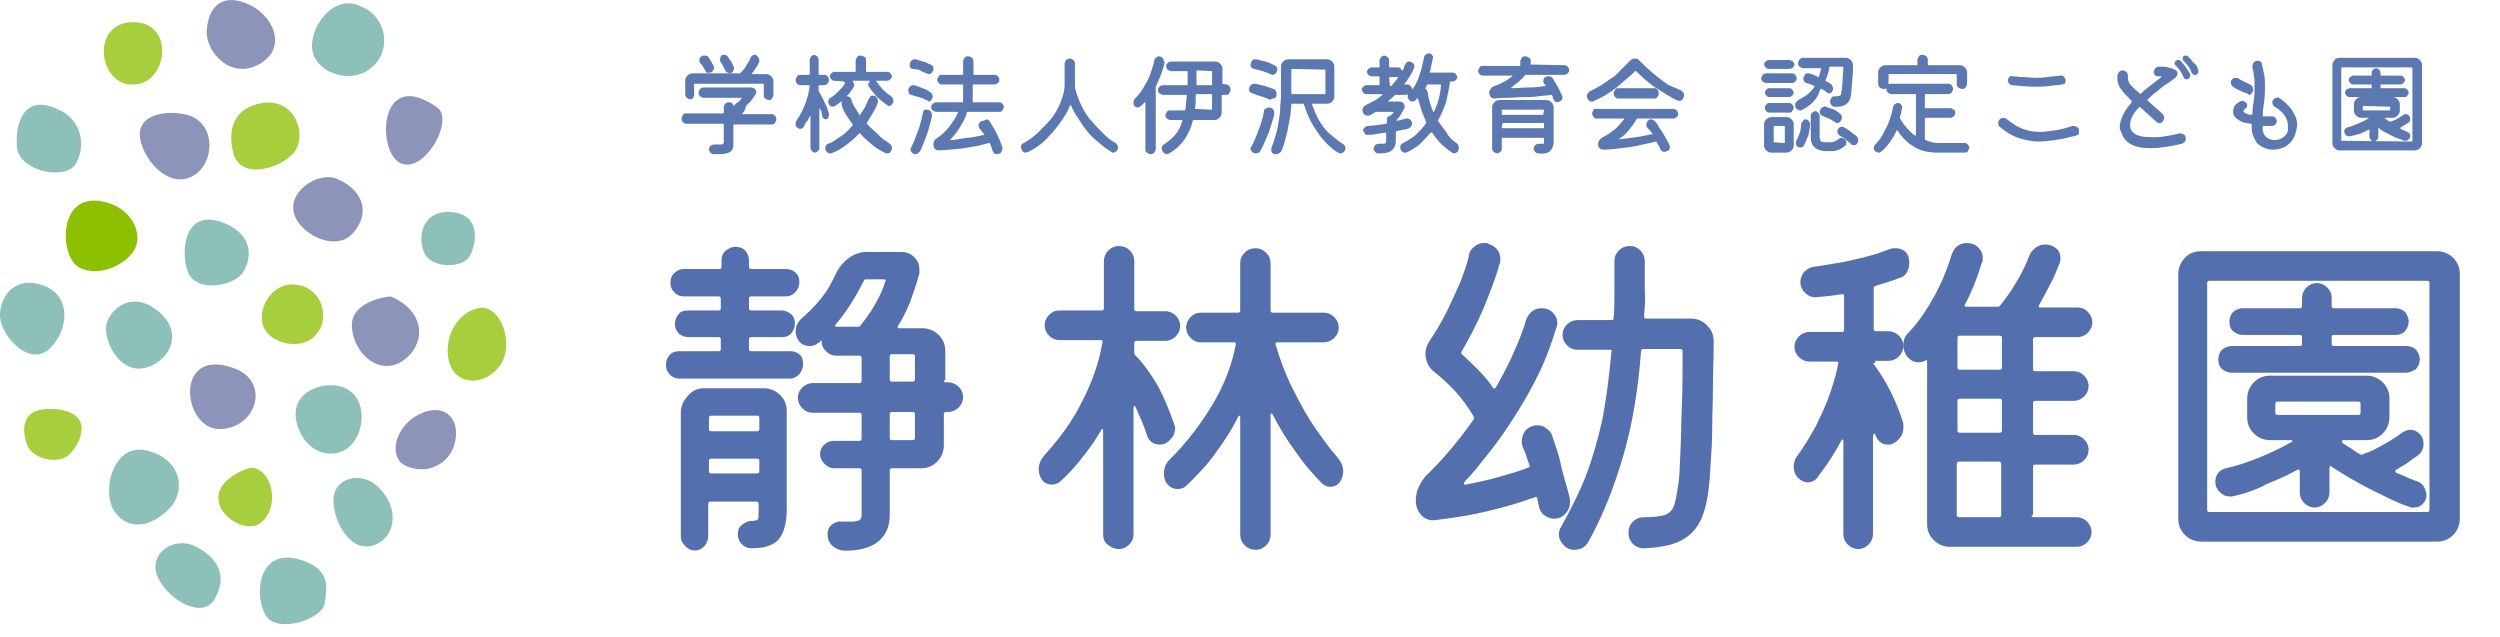 <?xml version="1.0" encoding="utf-8"?>
<!-- Generator: Adobe Illustrator 26.3.1, SVG Export Plug-In . SVG Version: 6.00 Build 0)  -->
<svg version="1.1" id="レイヤー_1" xmlns="http://www.w3.org/2000/svg" xmlns:xlink="http://www.w3.org/1999/xlink" x="0px"
	 y="0px" viewBox="0 0 337.4 86" style="enable-background:new 0 0 337.4 86;" xml:space="preserve">
<style type="text/css">
	.st0{enable-background:new    ;}
	.st1{fill:#536FAD;}
	.st2{fill:#A7CF3D;}
	.st3{fill:#8CC001;}
	.st4{fill:#8CC0B9;}
	.st5{fill:#8C94B9;}
	.st6{fill:#5B78B1;}
</style>
<g id="グループ_4174" transform="translate(-453.62 -6871)">
	<g class="st0">
		<path class="st1" d="M562,6920.2c0,0.5-0.2,0.9-0.5,1.3c-0.4,0.4-0.8,0.6-1.3,0.6h-14.9c-0.5,0-1-0.2-1.3-0.6
			c-0.4-0.4-0.5-0.8-0.5-1.3c0-0.5,0.2-1,0.5-1.3c0.4-0.4,0.8-0.5,1.3-0.5h5.3c0.2,0,0.3-0.1,0.3-0.3v-1.3c0-0.2-0.1-0.3-0.3-0.3
			h-4.1c-0.5,0-0.9-0.2-1.3-0.5c-0.3-0.4-0.5-0.8-0.5-1.3c0-0.5,0.2-0.9,0.5-1.3c0.3-0.4,0.8-0.5,1.3-0.5h4.1c0.2,0,0.3-0.1,0.3-0.3
			v-1.3c0-0.2-0.1-0.3-0.3-0.3h-4.7c-0.5,0-1-0.2-1.3-0.6c-0.4-0.4-0.5-0.8-0.5-1.3c0-0.5,0.2-1,0.6-1.3c0.4-0.4,0.8-0.5,1.3-0.5
			h4.7c0.2,0,0.3-0.1,0.3-0.3v-0.9c0-0.5,0.2-1,0.6-1.3s0.8-0.5,1.3-0.5c0.5,0,1,0.2,1.3,0.5c0.3,0.4,0.5,0.8,0.5,1.3v0.9
			c0,0.2,0.1,0.3,0.3,0.3h4.7c0.5,0,1,0.2,1.3,0.5c0.4,0.4,0.5,0.8,0.5,1.3c0,0.5-0.2,0.9-0.5,1.3c-0.4,0.4-0.8,0.6-1.3,0.6h-4.7
			c-0.2,0-0.3,0.1-0.3,0.3v1.3c0,0.2,0.1,0.3,0.3,0.3h4.1c0.5,0,0.9,0.2,1.3,0.5c0.4,0.4,0.5,0.8,0.5,1.3c0,0.5-0.2,0.9-0.5,1.3
			c-0.4,0.4-0.8,0.5-1.3,0.5h-4.1c-0.2,0-0.3,0.1-0.3,0.3v1.3c0,0.2,0.1,0.3,0.3,0.3h5.3c0.5,0,1,0.2,1.3,0.5
			C561.9,6919.2,562,6919.6,562,6920.2z M548.6,6923.4h8.1c0.8,0,1.6,0.3,2.2,0.9c0.6,0.6,0.9,1.3,0.9,2.2v13.2
			c0,1.9-0.4,3.3-1.1,4.1c-0.7,0.8-1.9,1.2-3.7,1.2c-0.5,0-0.9-0.2-1.3-0.6c-0.4-0.4-0.5-0.9-0.5-1.4c0-0.5,0.2-0.9,0.6-1.2
			c0.4-0.3,0.8-0.5,1.3-0.5c0.4,0,0.7-0.1,0.8-0.2c0.1-0.2,0.1-0.6,0.1-1.3v-0.8c0-0.2-0.1-0.3-0.3-0.3h-6.2c-0.2,0-0.3,0.1-0.3,0.3
			v4.4c0,0.5-0.2,0.9-0.5,1.3c-0.4,0.4-0.8,0.6-1.3,0.6c-0.5,0-0.9-0.2-1.3-0.6c-0.4-0.4-0.6-0.8-0.6-1.3v-16.7
			c0-0.8,0.3-1.6,0.9-2.2C547,6923.7,547.8,6923.4,548.6,6923.4z M555.8,6929.2c0.2,0,0.3-0.1,0.3-0.3v-1.5c0-0.2-0.1-0.3-0.3-0.3
			h-6.2c-0.2,0-0.3,0.1-0.3,0.3v1.5c0,0.2,0.1,0.3,0.3,0.3H555.8z M549.6,6932.9c-0.2,0-0.3,0.1-0.3,0.3v1.4c0,0.2,0.1,0.3,0.3,0.3
			h6.2c0.2,0,0.3-0.1,0.3-0.3v-1.4c0-0.2-0.1-0.3-0.3-0.3H549.6z M581,6922.3c0,0.2,0.1,0.3,0.3,0.3h0.3c0.5,0,1,0.2,1.4,0.6
			c0.4,0.4,0.6,0.9,0.6,1.4c0,0.5-0.2,1-0.6,1.4c-0.4,0.4-0.9,0.6-1.4,0.6h-0.3c-0.2,0-0.3,0.1-0.3,0.3v4.2c0,0.8-0.3,1.6-0.9,2.2
			c-0.6,0.6-1.3,0.9-2.2,0.9H574c-0.2,0-0.3,0.1-0.3,0.3v6c0,1.6-0.6,2.9-1.7,3.7c-1.1,0.8-2.7,1.2-4.7,1.1c-0.5-0.1-1-0.3-1.4-0.7
			s-0.6-0.9-0.6-1.5c0-0.5,0.2-1,0.6-1.3c0.4-0.3,0.9-0.5,1.4-0.4c0.3,0,0.5,0,0.7,0s0.4,0,0.5,0c0.5,0,0.9-0.1,1.1-0.2
			c0.2-0.1,0.3-0.4,0.3-0.7v-6c0-0.2-0.1-0.3-0.3-0.3h-3.4c-0.5,0-0.9-0.2-1.3-0.6s-0.6-0.8-0.6-1.3c0-0.5,0.2-1,0.6-1.3
			c0.4-0.4,0.8-0.5,1.3-0.5h3.4c0.2,0,0.3-0.1,0.3-0.3v-3.2c0-0.2-0.1-0.3-0.3-0.3h-6.3c-0.6,0-1-0.2-1.4-0.6
			c-0.4-0.4-0.6-0.9-0.6-1.4c0-0.6,0.2-1,0.6-1.4c0.4-0.4,0.9-0.6,1.4-0.6h6.3c0.2,0,0.3-0.1,0.3-0.3v-3.1c0-0.2-0.1-0.3-0.3-0.3
			h-3.2c-0.5,0-0.9-0.2-1.3-0.6s-0.6-0.8-0.6-1.3c0-0.2-0.1-0.2-0.2,0c0,0-0.1,0.1-0.1,0.1c0,0-0.1,0.1-0.2,0.1
			c-0.3,0.3-0.7,0.4-1.1,0.4c-0.7,0-1.3-0.3-1.6-0.9c-0.2-0.3-0.3-0.7-0.3-1.1c0-0.7,0.3-1.3,0.9-1.8c0.9-0.8,1.8-1.7,2.6-2.7
			c0.8-1,1.4-2.1,2-3.4c0.4-0.8,1-1.5,1.7-2c0.7-0.5,1.5-0.8,2.4-0.8h4.6c0.7,0,1.3,0.2,1.8,0.7c0.5,0.5,0.7,1,0.7,1.7
			c0,0.1,0,0.2,0,0.4c0,0.1,0,0.2-0.1,0.4c-0.3,1.3-0.8,2.5-1.2,3.7c-0.5,1.1-1,2.2-1.6,3.1c-0.1,0.2,0,0.3,0.2,0.3h3.1
			c0.8,0,1.6,0.3,2.2,0.9c0.6,0.6,0.9,1.3,0.9,2.2V6922.3z M566.4,6914.8c-0.2,0.2-0.1,0.3,0.2,0.3h2.8c0.1,0,0.2,0,0.3-0.1
			c0.7-0.9,1.4-1.8,2-2.9c0.6-1,1.1-2.1,1.4-3.1c0.1-0.2,0-0.3-0.2-0.3h-2.4c-0.2,0-0.3,0.1-0.3,0.2
			C569.2,6910.9,568,6912.9,566.4,6914.8z M577.1,6919.1c0-0.2-0.1-0.3-0.3-0.3H574c-0.2,0-0.3,0.1-0.3,0.3v3.1
			c0,0.2,0.1,0.3,0.3,0.3h2.8c0.2,0,0.3-0.1,0.3-0.3V6919.1z M573.7,6930.1c0,0.2,0.1,0.3,0.3,0.3h2.8c0.2,0,0.3-0.1,0.3-0.3v-3.2
			c0-0.2-0.1-0.3-0.3-0.3H574c-0.2,0-0.3,0.1-0.3,0.3V6930.1z"/>
		<path class="st1" d="M612.1,6928.3c0,0.1,0.1,0.2,0.1,0.3c0,0.1,0,0.2,0,0.3c0,0.5-0.2,1-0.6,1.4s-0.8,0.7-1.4,0.7
			c-0.9,0-1.5-0.4-1.8-1.3c-0.2-0.6-0.4-1.2-0.7-1.9c-0.3-0.6-0.5-1.2-0.8-1.8c0-0.1-0.1-0.2-0.2-0.2c-0.1,0-0.1,0.1-0.1,0.3v17
			c0,0.6-0.2,1-0.6,1.4c-0.4,0.4-0.9,0.6-1.4,0.6s-1-0.2-1.5-0.6s-0.6-0.9-0.6-1.4v-13.9c0-0.2,0-0.3-0.1-0.3c-0.1,0-0.1,0-0.2,0.2
			c-0.7,1.2-1.5,2.4-2.4,3.5c-0.9,1.2-1.9,2.3-3,3.3c-0.3,0.3-0.7,0.5-1.2,0.5c-0.7,0-1.2-0.3-1.5-0.9c-0.2-0.3-0.3-0.8-0.3-1.2
			c0-0.7,0.3-1.3,0.8-1.9c2-2.2,3.8-4.6,5.1-7.3c1.4-2.7,2.3-5.4,2.7-7.9c0.1-0.2,0-0.3-0.2-0.3h-5.6c-0.5,0-1-0.2-1.4-0.6
			c-0.4-0.4-0.6-0.9-0.6-1.4c0-0.5,0.2-1,0.6-1.4s0.8-0.6,1.4-0.6h5.7c0.2,0,0.3-0.1,0.3-0.3v-6.4c0-0.5,0.2-1,0.6-1.4
			c0.4-0.4,0.9-0.6,1.4-0.6c0.6,0,1.1,0.2,1.5,0.6s0.6,0.9,0.6,1.5v6.4c0,0.2,0.1,0.3,0.3,0.3h3.9c0.5,0,1,0.2,1.4,0.6
			c0.4,0.4,0.6,0.9,0.6,1.4c0,0.5-0.2,1-0.6,1.4c-0.4,0.4-0.9,0.6-1.4,0.6h-3.9c-0.2,0-0.3,0.1-0.3,0.3v1.3c0,0.1,0,0.2,0.1,0.3
			c1.1,1.1,2.1,2.5,3.1,4.2C610.8,6924.8,611.5,6926.5,612.1,6928.3z M634.1,6932.7c0.5,0.6,0.8,1.2,0.8,1.9c0,0.4-0.1,0.8-0.3,1.2
			c-0.3,0.6-0.8,0.9-1.5,0.9c-0.4,0-0.8-0.2-1.1-0.5c-1.2-1.2-2.4-2.6-3.5-4.2c-1.2-1.6-2.2-3.3-3.1-5c-0.1-0.2-0.1-0.2-0.2-0.2
			c-0.1,0-0.1,0.1-0.1,0.3v16.1c0,0.5-0.2,1-0.6,1.4c-0.4,0.4-0.9,0.6-1.4,0.6c-0.6,0-1.1-0.2-1.5-0.6c-0.4-0.4-0.6-0.9-0.6-1.4
			v-15.8c0-0.2,0-0.2-0.1-0.3c-0.1,0-0.1,0-0.2,0.2c-0.8,1.6-1.8,3.2-3,4.8c-1.1,1.6-2.5,3-3.9,4.4c-0.3,0.3-0.7,0.5-1.2,0.5
			c-0.7,0-1.2-0.3-1.6-0.9c-0.2-0.3-0.3-0.8-0.3-1.2c0-0.8,0.3-1.4,0.8-1.9c1-1,2.2-2.3,3.4-3.9c1.2-1.6,2.4-3.4,3.4-5.4
			c1-2,1.7-4.1,2.1-6.2v-0.1c0-0.2-0.1-0.2-0.3-0.2h-4.4c-0.6,0-1-0.2-1.4-0.6s-0.6-0.9-0.6-1.4c0-0.5,0.2-1,0.6-1.4
			s0.8-0.6,1.4-0.6h5c0.2,0,0.3-0.1,0.3-0.3v-6.4c0-0.6,0.2-1,0.6-1.4c0.4-0.4,0.9-0.6,1.5-0.6c0.5,0,1,0.2,1.4,0.6
			c0.4,0.4,0.6,0.9,0.6,1.4v6.4c0,0.2,0.1,0.3,0.3,0.3h6.9c0.5,0,1,0.2,1.4,0.6c0.4,0.4,0.6,0.9,0.6,1.4c0,0.5-0.2,1-0.6,1.4
			c-0.4,0.4-0.9,0.6-1.4,0.6H626c-0.2,0-0.3,0.1-0.2,0.4c0.6,2,1.3,3.9,2.3,5.9c1,2,2,3.8,3.1,5.4
			C632.2,6930.3,633.2,6931.7,634.1,6932.7z"/>
		<path class="st1" d="M665.5,6938.4c0,0.1,0,0.2,0,0.4c0,0.6-0.2,1.1-0.6,1.5c-0.4,0.5-0.9,0.7-1.6,0.7c-0.5,0-0.9-0.2-1.3-0.5
			c-0.4-0.3-0.6-0.7-0.7-1.2c0-0.2-0.1-0.3-0.1-0.5c0-0.2-0.1-0.3-0.1-0.5c0-0.2-0.1-0.3-0.3-0.2c-1.2,0.4-2.6,0.9-4.1,1.3
			c-1.5,0.4-3.1,0.8-4.7,1.1s-3.2,0.5-4.7,0.7c-0.8,0.1-1.4-0.2-1.9-0.7c-0.4-0.5-0.7-1.1-0.7-1.9c0-0.6,0.1-1.3,0.4-1.9
			s0.7-1.3,1.3-1.8c1.1-1.1,2.2-2.3,3.2-3.5c1-1.2,2-2.5,2.9-3.8c0.1-0.1,0.1-0.2,0-0.4c-0.7-1.2-1.5-2.3-2.4-3.3
			c-0.9-1-1.9-1.9-2.9-2.7c-0.8-0.6-1.2-1.5-1.2-2.5c0-0.6,0.2-1.1,0.5-1.6c0.8-1.2,1.6-2.5,2.3-3.9c0.7-1.4,1.3-2.8,1.9-4.1
			c0.5-1.4,1-2.6,1.2-3.8c0.1-0.5,0.4-0.8,0.8-1.1s0.8-0.4,1.2-0.4c0.1,0,0.2,0,0.3,0s0.2,0,0.3,0.1c0.5,0.2,0.9,0.4,1.2,0.8
			c0.3,0.4,0.4,0.8,0.4,1.3c0,0.1,0,0.2,0,0.3c0,0.1,0,0.2-0.1,0.3c-0.5,1.9-1.3,3.9-2.2,6.1c-0.9,2.1-1.9,4-2.9,5.7
			c-0.1,0.2-0.1,0.3,0,0.4c0.8,0.7,1.5,1.4,2.2,2.1c0.7,0.7,1.4,1.5,2,2.4c0.1,0.2,0.2,0.2,0.4,0c0.9-1.6,1.7-3.1,2.4-4.7
			s1.3-3,1.7-4.5c0.2-0.4,0.4-0.8,0.8-1.1s0.8-0.4,1.3-0.4c0.6,0,1.1,0.2,1.5,0.6c0.4,0.4,0.6,0.9,0.6,1.4c0,0.1,0,0.3-0.1,0.5
			c-0.6,2-1.3,4-2.3,6.1c-1,2.1-2.1,4-3.3,5.9c-1.2,1.9-2.4,3.6-3.6,5.1c-1.2,1.5-2.2,2.8-3.2,3.8c-0.1,0.1-0.1,0.2-0.1,0.3
			c0,0.1,0.1,0.1,0.3,0.1c1.4-0.3,2.9-0.6,4.3-1s2.8-0.8,4.1-1.3c0.2-0.1,0.2-0.2,0.1-0.4c-0.1-0.4-0.3-0.8-0.4-1.2s-0.3-0.7-0.4-1
			c-0.1-0.2-0.2-0.5-0.2-0.9c0-0.4,0.1-0.8,0.3-1.2c0.2-0.4,0.5-0.6,0.9-0.8c0.2-0.1,0.5-0.2,0.9-0.2c0.4,0,0.9,0.1,1.2,0.4
			c0.4,0.3,0.7,0.6,0.8,1c0.4,1.2,0.9,2.5,1.2,4S665.2,6936.9,665.5,6938.4z M675.5,6913.7c0,0.2,0.1,0.3,0.3,0.3h6
			c0.9,0,1.6,0.3,2.2,0.9c0.6,0.6,0.9,1.3,0.9,2.2c0,2-0.1,4-0.1,6c0,2-0.1,3.9-0.1,5.6c0,1.8-0.1,3.3-0.2,4.6
			c-0.1,1.3-0.1,2.3-0.2,2.9c-0.2,2.2-0.6,3.9-1.2,5.1c-0.6,1.2-1.5,2.1-2.7,2.7c-1.2,0.6-2.8,0.9-4.9,1c-0.6,0-1.1-0.2-1.5-0.6
			s-0.6-0.9-0.6-1.5c0-0.6,0.2-1.1,0.6-1.5c0.4-0.4,0.9-0.6,1.5-0.6c1.3,0,2.2-0.1,2.8-0.3c0.6-0.2,1.1-0.7,1.3-1.4
			c0.2-0.7,0.4-1.8,0.6-3.3c0.1-0.7,0.1-1.9,0.2-3.6c0.1-1.7,0.1-3.8,0.2-6.2s0.1-4.9,0.1-7.6c0-0.2-0.1-0.3-0.3-0.3h-5
			c-0.2,0-0.3,0.1-0.3,0.3c-0.4,5.3-1.2,10-2.4,14.1s-2.7,8-4.7,11.6c-0.4,0.7-1,1.1-1.9,1.1c-0.6,0-1.1-0.2-1.5-0.7
			c-0.4-0.4-0.6-0.9-0.6-1.4c0-0.3,0.1-0.7,0.3-1c1.3-2.3,2.5-4.7,3.4-7c0.9-2.4,1.6-4.9,2.2-7.6c0.5-2.7,0.9-5.7,1.2-9
			c0.1-0.2,0-0.3-0.2-0.3h-4.4c-0.6,0-1-0.2-1.4-0.6s-0.6-0.9-0.6-1.4c0-0.6,0.2-1,0.6-1.4s0.9-0.6,1.4-0.6h4.6
			c0.2,0,0.3-0.1,0.3-0.3c0.1-1.2,0.1-2.4,0.1-3.7c0-1.3,0-2.6,0-4c0-0.5,0.2-1,0.6-1.4s0.9-0.6,1.5-0.6c0.6,0,1,0.2,1.4,0.6
			s0.6,0.9,0.6,1.5c0,1.3,0,2.7,0,3.9C675.7,6911.2,675.6,6912.5,675.5,6913.7z"/>
		<path class="st1" d="M706.7,6920c-0.1,0-0.2,0-0.3,0v0c0.9,1.2,1.7,2.5,2.4,3.9c0.7,1.4,1.3,2.9,1.7,4.3c0,0.1,0,0.2,0,0.3
			s0,0.2,0,0.2c0,0.5-0.1,0.9-0.4,1.3c-0.3,0.4-0.6,0.7-1.1,0.9c-0.1,0-0.2,0.1-0.3,0.1c-0.1,0-0.2,0-0.3,0c-0.4,0-0.8-0.1-1.1-0.4
			s-0.5-0.6-0.6-1c0-0.1-0.1-0.1-0.2,0s-0.1,0.1-0.1,0.2v13.3c0,0.5-0.2,1-0.6,1.4c-0.4,0.4-0.9,0.6-1.4,0.6c-0.5,0-1-0.2-1.4-0.6
			c-0.4-0.4-0.6-0.9-0.6-1.4v-12.5c0-0.2,0-0.2-0.1-0.3c-0.1,0-0.1,0.1-0.2,0.2c-0.4,0.8-0.9,1.6-1.4,2.4c-0.5,0.8-1.1,1.6-1.7,2.4
			c-0.3,0.5-0.8,0.8-1.4,0.8c-0.5,0-0.9-0.2-1.3-0.6c-0.4-0.4-0.6-0.9-0.6-1.6c0-0.5,0.2-1,0.5-1.4c0.9-1.2,1.7-2.6,2.5-4
			c0.7-1.5,1.4-2.9,1.9-4.4s0.9-2.8,1.1-4c0.1-0.2,0-0.3-0.3-0.3h-3.6c-0.5,0-1-0.2-1.4-0.6c-0.4-0.4-0.6-0.9-0.6-1.4
			c0-0.5,0.2-1,0.6-1.4c0.4-0.4,0.9-0.6,1.4-0.6h4.4c0.2,0,0.3-0.1,0.3-0.3v-4.5c0-0.3-0.1-0.3-0.3-0.3c-1.1,0.2-2.2,0.3-3.3,0.4
			c-0.6,0.1-1.1-0.1-1.6-0.5c-0.4-0.4-0.7-0.9-0.7-1.5c0-0.5,0.2-1,0.5-1.4c0.4-0.4,0.8-0.6,1.3-0.7c0.9-0.1,2-0.3,3.2-0.5
			c1.2-0.2,2.5-0.5,3.7-0.8c1.2-0.3,2.4-0.7,3.4-1.1c0.3-0.1,0.5-0.1,0.8-0.1c0.5,0,1,0.2,1.3,0.5s0.5,0.8,0.5,1.4
			c0,0.5-0.1,0.9-0.3,1.3c-0.2,0.4-0.5,0.7-1,0.8c-0.9,0.4-2.1,0.7-3.3,1.1c-0.2,0.1-0.2,0.2-0.2,0.3v5.5c0,0.2,0.1,0.3,0.3,0.3h1.7
			c0.5,0,1,0.2,1.4,0.6c0.4,0.4,0.6,0.9,0.6,1.4c0,0.5-0.2,1-0.6,1.4s-0.9,0.6-1.4,0.6H706.7z M727.8,6940.5c0,0.2,0.1,0.3,0.3,0.3
			h5.8c0.5,0,1,0.2,1.4,0.6c0.4,0.4,0.6,0.9,0.6,1.4c0,0.5-0.2,1-0.6,1.4c-0.4,0.4-0.9,0.6-1.4,0.6h-17.1c-0.8,0-1.6-0.3-2.2-0.9
			c-0.6-0.6-0.9-1.3-0.9-2.2v-21.9c0-0.2-0.1-0.3-0.3-0.1c-0.2,0.1-0.5,0.2-0.8,0.2c-0.6,0-1.1-0.2-1.6-0.8
			c-0.3-0.4-0.5-0.9-0.5-1.5c0-0.7,0.2-1.3,0.7-1.7c1.3-1.4,2.4-3,3.4-4.8c1-1.8,1.8-3.7,2.4-5.7c0.2-0.5,0.4-0.9,0.8-1.2
			c0.4-0.3,0.8-0.4,1.3-0.4c0.6,0,1.1,0.2,1.5,0.6s0.6,0.8,0.6,1.4c0,0.1,0,0.2,0,0.3c0,0.1,0,0.2-0.1,0.3c-0.3,1-0.6,1.9-1,2.9
			s-0.8,1.9-1.3,2.8c-0.1,0.2,0,0.3,0.2,0.3h4.2c0.1,0,0.2,0,0.3-0.1c0.8-1,1.6-2.1,2.3-3.3c0.7-1.2,1.3-2.4,1.7-3.5
			c0.2-0.5,0.5-0.8,0.9-1.1c0.4-0.3,0.8-0.4,1.3-0.4c0.6,0,1,0.2,1.4,0.5s0.6,0.8,0.6,1.3c0,0.2,0,0.4-0.1,0.7c-0.4,1-0.8,2-1.3,2.9
			c-0.5,1-1,1.9-1.5,2.8c-0.1,0.2,0,0.3,0.2,0.3h5c0.6,0,1,0.2,1.4,0.6c0.4,0.4,0.6,0.9,0.6,1.4c0,0.5-0.2,1-0.6,1.4
			c-0.4,0.4-0.9,0.6-1.4,0.6h-5.7c-0.2,0-0.3,0.1-0.3,0.3v4c0,0.2,0.1,0.3,0.3,0.3h5.2c0.5,0,1,0.2,1.4,0.6s0.6,0.9,0.6,1.4
			c0,0.5-0.2,1-0.6,1.4c-0.4,0.4-0.9,0.6-1.4,0.6h-5.2c-0.2,0-0.3,0.1-0.3,0.3v4c0,0.2,0.1,0.3,0.3,0.3h5.2c0.5,0,1,0.2,1.4,0.6
			s0.6,0.9,0.6,1.4s-0.2,1-0.6,1.4c-0.4,0.4-0.9,0.6-1.4,0.6h-5.2c-0.2,0-0.3,0.1-0.3,0.3V6940.5z M717.8,6920.6
			c0,0.2,0.1,0.3,0.3,0.3h5.4c0.2,0,0.3-0.1,0.3-0.3v-4c0-0.2-0.1-0.3-0.3-0.3h-5.4c-0.2,0-0.3,0.1-0.3,0.3V6920.6z M717.8,6929.1
			c0,0.2,0.1,0.3,0.3,0.3h5.4c0.2,0,0.3-0.1,0.3-0.3v-4c0-0.2-0.1-0.3-0.3-0.3h-5.4c-0.2,0-0.3,0.1-0.3,0.3V6929.1z M723.7,6933.6
			c0-0.2-0.1-0.3-0.3-0.3h-5.4c-0.2,0-0.3,0.1-0.3,0.3v6.9c0,0.2,0.1,0.3,0.3,0.3h5.4c0.2,0,0.3-0.1,0.3-0.3V6933.6z"/>
		<path class="st1" d="M750.7,6904.9h31.8c0.8,0,1.6,0.3,2.2,0.9c0.6,0.6,0.9,1.3,0.9,2.2v33c0,0.8-0.3,1.6-0.9,2.2
			c-0.6,0.6-1.3,0.9-2.2,0.9h-31.8c-0.8,0-1.6-0.3-2.2-0.9c-0.6-0.6-0.9-1.3-0.9-2.2v-33c0-0.8,0.3-1.6,0.9-2.2
			C749,6905.2,749.8,6904.9,750.7,6904.9z M751.5,6939.8c0,0.2,0.1,0.3,0.3,0.3h29.4c0.2,0,0.3-0.1,0.3-0.3v-30.6
			c0-0.2-0.1-0.3-0.3-0.3h-29.4c-0.2,0-0.3,0.1-0.3,0.3V6939.8z M754.9,6938c-0.1,0-0.2,0-0.4,0c-0.5,0-0.9-0.2-1.3-0.6
			s-0.6-0.8-0.6-1.4c0-0.4,0.1-0.8,0.4-1.2c0.3-0.3,0.6-0.5,1-0.6c1.4-0.3,2.9-0.8,4.4-1.4c1.5-0.6,3-1.3,4.4-2.1
			c0.2-0.1,0.2-0.1,0.2-0.2c0-0.1-0.1-0.1-0.3-0.1h-2.7c-0.8,0-1.6-0.3-2.2-0.9c-0.6-0.6-0.9-1.3-0.9-2.2v-2.5
			c0-0.8,0.3-1.6,0.9-2.2c0.6-0.6,1.3-0.9,2.2-0.9h13c0.8,0,1.6,0.3,2.2,0.9c0.6,0.6,0.9,1.3,0.9,2.2v2.5c0,0.8-0.3,1.6-0.9,2.2
			c-0.6,0.6-1.3,0.9-2.2,0.9h-3c-0.2,0-0.3,0-0.3,0.1c0,0.1,0,0.2,0.1,0.3c0.3,0.2,0.7,0.5,1.1,0.7c0.4,0.3,0.7,0.5,1.2,0.8
			c0.2,0.1,0.3,0.1,0.4,0c1-0.3,1.9-0.8,2.8-1.3c0.9-0.5,1.7-1,2.5-1.6c0.3-0.2,0.7-0.4,1.1-0.4c0.6,0,1.1,0.3,1.5,0.8
			c0.2,0.3,0.3,0.7,0.3,1.1c0,0.7-0.3,1.2-0.8,1.6c-0.5,0.3-0.9,0.6-1.4,1c-0.5,0.3-1,0.6-1.5,0.9c-0.1,0-0.1,0.1-0.1,0.2
			s0,0.1,0.1,0.2c0.5,0.2,1,0.4,1.4,0.6c0.5,0.2,0.9,0.4,1.3,0.5c0.4,0.1,0.8,0.4,1,0.7c0.2,0.4,0.4,0.8,0.4,1.2
			c0,0.5-0.2,0.9-0.5,1.2c-0.3,0.3-0.7,0.5-1.2,0.5c-0.1,0-0.2,0-0.3,0c-0.1,0-0.2,0-0.3-0.1c-1-0.3-2.1-0.8-3.3-1.4
			c-1.2-0.6-2.5-1.2-3.7-1.9c-1.3-0.7-2.4-1.4-3.5-2.1c-0.2-0.2-0.3-0.1-0.3,0.2v3.3c0,0.5-0.2,1-0.6,1.4c-0.4,0.4-0.9,0.6-1.4,0.6
			c-0.5,0-1-0.2-1.4-0.6s-0.6-0.9-0.6-1.4v-2.9c0-0.2-0.1-0.3-0.3-0.2c-1.3,0.7-2.6,1.3-4.1,1.9
			C758.2,6937.1,756.6,6937.6,754.9,6938z M778.3,6921.3h-23.5c-0.5,0-0.9-0.2-1.3-0.5c-0.4-0.4-0.5-0.8-0.5-1.3
			c0-0.5,0.2-1,0.5-1.3c0.4-0.3,0.8-0.5,1.3-0.5h9.2c0.2,0,0.3-0.1,0.3-0.3v-0.9c0-0.2-0.1-0.3-0.3-0.3h-7.7c-0.5,0-0.9-0.2-1.3-0.5
			c-0.4-0.4-0.5-0.8-0.5-1.3c0-0.5,0.2-1,0.5-1.3c0.4-0.3,0.8-0.5,1.3-0.5h7.7c0.2,0,0.3-0.1,0.3-0.3v-1.1c0-0.5,0.2-1,0.6-1.4
			c0.4-0.4,0.9-0.6,1.4-0.6c0.5,0,1,0.2,1.4,0.6s0.6,0.8,0.6,1.4v1.1c0,0.2,0.1,0.3,0.3,0.3h8.3c0.5,0,1,0.2,1.3,0.5
			c0.3,0.4,0.5,0.8,0.5,1.3c0,0.5-0.2,0.9-0.5,1.3c-0.4,0.4-0.8,0.5-1.3,0.5h-8.3c-0.2,0-0.3,0.1-0.3,0.3v0.9c0,0.2,0.1,0.3,0.3,0.3
			h9.8c0.5,0,1,0.2,1.3,0.5c0.3,0.4,0.5,0.8,0.5,1.3c0,0.5-0.2,0.9-0.5,1.3C779.2,6921.1,778.8,6921.3,778.3,6921.3z M772.2,6925.5
			c0-0.2-0.1-0.3-0.3-0.3h-10.9c-0.2,0-0.3,0.1-0.3,0.3v1.2c0,0.2,0.1,0.3,0.3,0.3h10.9c0.2,0,0.3-0.1,0.3-0.3V6925.5z"/>
	</g>
	<g id="グループ_4106" transform="translate(453.62 6871)">
		<path id="パス_19636" class="st2" d="M18.4,3c5.4,0.4,4.1,8.9-0.9,8.4C13.1,11,12.3,2.6,18.4,3z"/>
		<path id="パス_19637" class="st2" d="M35.4,13.9c-3.7,0.6-4.8,3.4-3.9,6.8c0.9,3.4,5.7,2.3,7.9,0.2S40.2,13.2,35.4,13.9z"/>
		<path id="パス_19638" class="st2" d="M39.7,38.4c2.3,0.1,4,2,3.9,4.3c0,0.9-0.3,1.7-0.9,2.4c-1.6,2.1-5.7,1.6-7-0.7
			S36.6,38.1,39.7,38.4z"/>
		<path id="パス_19639" class="st2" d="M64.5,41.6c-3.1,0.7-4.8,4.5-3.8,7.5s4.8,3,6.8,0.2S67.6,40.9,64.5,41.6z"/>
		<path id="パス_19640" class="st2" d="M33.2,63.3c2.8-1.1,5,4.1,2.3,7S24.8,66.7,33.2,63.3z"/>
		<path id="パス_19641" class="st2" d="M7.3,55.2c5.6,0.4,3.6,4.6,2.1,6.1S4.3,62,3.6,59.9S2.9,54.9,7.3,55.2z"/>
		<path id="パス_19642" class="st3" d="M13.9,27.2c3.9,0.8,5.4,4.3,4.3,6.4s-4.8,3.9-7.5,2.5S7.7,25.9,13.9,27.2z"/>
		<path id="パス_19643" class="st4" d="M60.4,28.6c4.8,0,3.9,4.6,2.9,6.1s-5.2,1.6-6.1-0.7S57.2,28.6,60.4,28.6z"/>
		<path id="パス_19644" class="st4" d="M30,30c4,1.5,4.1,4.5,2.9,6.6s-6.4,2.9-7.5,0.2S24.8,28.1,30,30z"/>
		<path id="パス_19645" class="st4" d="M7.9,14.8c2.5,1,3.7,3.9,2.7,6.5c-0.1,0.2-0.2,0.5-0.3,0.7c-1.4,2.5-7.7,1.1-8-2.1
			S3.2,12.5,7.9,14.8z"/>
		<path id="パス_19646" class="st4" d="M19.8,60.8c4.7,1.1,5.4,5.5,3,7.9s-5.4,3-7.3,0.4S15.2,59.7,19.8,60.8z"/>
		<path id="パス_19647" class="st4" d="M40,75.4c4.9,1.2,4.1,4.1,3.8,6.1s-6.3,4.1-7.9,1.6S34.7,74.2,40,75.4z"/>
		<path id="パス_19648" class="st4" d="M48.8,0.9c2.5,1,3.7,3.9,2.7,6.4c-0.3,0.8-0.9,1.5-1.6,2c-2.5,2-7,0.7-7.7-2.3
			S44.9-1.1,48.8,0.9z"/>
		<path id="パス_19649" class="st4" d="M5.5,38.4c4.6,1.4,3.6,6.8,0.9,8.9s-6.6-2.3-6.4-5S2.2,37.4,5.5,38.4z"/>
		<path id="パス_19650" class="st4" d="M45,52c4.3,0.3,4.6,5.2,2.7,7.7s-6.1,2-7.5-2.1S42.5,51.8,45,52z"/>
		<path id="パス_19651" class="st4" d="M21.1,41.8c4.1,3.1,1.6,7.3-1.8,7.9s-5.7-4.3-4.8-6.4S18.1,39.5,21.1,41.8z"/>
		<path id="パス_19652" class="st4" d="M26.5,73.8c3.2,1.7,4.1,4.1,2.5,7s-6.3,0.2-7.7-2.9S23.4,72.2,26.5,73.8z"/>
		<path id="パス_19653" class="st4" d="M50.9,65.6c3.2,2.9,2.5,7-0.5,8s-5.4-3-5.4-6.1S48.8,63.6,50.9,65.6z"/>
		<path id="パス_19654" class="st5" d="M33.1,0.4c3.6,1.3,5.9,5.9,2,8.2S27.7,7,27.9,4.1S29.7-0.9,33.1,0.4z"/>
		<path id="パス_19655" class="st5" d="M24.8,15.4c4.7,0.8,4.3,7.3,0.7,8.6s-7-3.8-6.6-6.3S22.9,15,24.8,15.4z"/>
		<path id="パス_19656" class="st5" d="M45.4,24.1c4,1.7,4.5,5,2.1,7.5s-7.5-0.2-7.9-3.2S43.3,23.2,45.4,24.1z"/>
		<path id="パス_19657" class="st5" d="M59,14.5c2.4,1.7-1.8,9.1-5,7.5S51.1,8.9,59,14.5z"/>
		<path id="パス_19658" class="st5" d="M52.7,40c4.8,2,4.8,6.4,1.8,8.6s-6.6-0.5-7-4.3S52.7,40,52.7,40z"/>
		<path id="パス_19659" class="st5" d="M56.8,55.8c3.4-1.5,5.5,0.9,4.5,4.3c-0.8,2.5-3.4,3.8-5.9,3c-0.4-0.1-0.8-0.3-1.1-0.5
			C52.4,61.1,53.6,57.2,56.8,55.8z"/>
		<path id="パス_19660" class="st5" d="M31.6,49.7c5,1.8,3,8.2-2,8.2S23.4,46.7,31.6,49.7z"/>
	</g>
	<g class="st0">
		<path class="st6" d="M553.8,6886.3C553.8,6886.3,553.8,6886.3,553.8,6886.3c0,0.1,0,0.1,0,0.1h4c0.2,0,0.3,0.1,0.4,0.2
			s0.2,0.3,0.2,0.5s-0.1,0.3-0.2,0.5s-0.3,0.2-0.4,0.2h-5.1c-0.1,0-0.1,0-0.1,0.1v2.7c0,0.8-0.6,1.2-1.8,1.2c-0.1,0-0.3,0-0.4,0
			c-0.1,0-0.3,0-0.5,0c-0.2,0-0.3-0.1-0.4-0.2c-0.1-0.1-0.2-0.3-0.2-0.4c0-0.2,0.1-0.4,0.2-0.5s0.3-0.2,0.5-0.2c0.2,0,0.4,0,0.5,0
			c0.1,0,0.3,0,0.4,0c0.2,0,0.3,0,0.3-0.1c0,0,0.1-0.1,0.1-0.2v-2.4c0-0.1,0-0.1-0.1-0.1h-5c-0.2,0-0.3-0.1-0.4-0.2
			s-0.2-0.3-0.2-0.5c0-0.2,0.1-0.3,0.2-0.5s0.3-0.2,0.4-0.2h5c0.1,0,0.1,0,0.1-0.1v-0.7c0-0.2,0.1-0.3,0.2-0.5
			c0.1-0.1,0.3-0.2,0.5-0.2c0.1,0,0.3,0,0.4,0.1s0.2,0.2,0.2,0.3c0,0.1,0.1,0.1,0.1,0c0.2-0.1,0.3-0.3,0.5-0.4
			c0.2-0.1,0.3-0.3,0.5-0.5c0,0,0,0,0-0.1c0,0,0,0-0.1,0h-5c-0.2,0-0.3-0.1-0.5-0.2c-0.1-0.1-0.2-0.3-0.2-0.5s0.1-0.3,0.2-0.5
			c0.1-0.1,0.3-0.2,0.5-0.2h6.4c0.2,0,0.3,0.1,0.5,0.2c0.1,0.1,0.2,0.3,0.2,0.4c0,0.1,0,0.2-0.1,0.3c-0.2,0.4-0.5,0.7-0.7,1
			c-0.2,0.2-0.4,0.4-0.6,0.6C554.2,6885.9,554,6886.1,553.8,6886.3z M546.8,6884.4c-0.2,0-0.3-0.1-0.5-0.2c-0.1-0.1-0.2-0.3-0.2-0.5
			v-1.8c0-0.3,0.1-0.5,0.3-0.7s0.4-0.3,0.7-0.3h6.3c0,0,0.1,0,0.1,0c0.3-0.3,0.6-0.6,0.8-1c0.2-0.4,0.5-0.7,0.6-1.1
			c0.1-0.2,0.3-0.4,0.6-0.4c0,0,0.1,0,0.1,0c0.1,0,0.1,0,0.1,0.1c0.1,0.1,0.2,0.1,0.3,0.3c0.1,0.1,0.1,0.2,0.1,0.4
			c0,0.1,0,0.2-0.1,0.3c-0.1,0.2-0.2,0.5-0.4,0.7c-0.1,0.2-0.3,0.5-0.5,0.7c-0.1,0.1,0,0.1,0.1,0.1h1.8c0.3,0,0.5,0.1,0.7,0.3
			c0.2,0.2,0.3,0.4,0.3,0.7v1.8c0,0.2-0.1,0.3-0.2,0.5s-0.3,0.2-0.4,0.2c-0.2,0-0.3-0.1-0.5-0.2s-0.2-0.3-0.2-0.5v-1.4
			c0-0.1,0-0.1-0.1-0.1h-9.2c-0.1,0-0.1,0-0.1,0.1v1.4c0,0.2-0.1,0.3-0.2,0.5C547.1,6884.3,546.9,6884.4,546.8,6884.4z
			 M548.8,6880.5c-0.1-0.2-0.2-0.3-0.3-0.5c-0.1-0.2-0.2-0.3-0.4-0.5c-0.1-0.1-0.1-0.2-0.1-0.4c0-0.2,0.1-0.4,0.3-0.5
			c0.1,0,0.1-0.1,0.2-0.1c0.1,0,0.1,0,0.2,0c0.3,0,0.5,0.1,0.6,0.3c0.1,0.2,0.2,0.3,0.3,0.5c0.1,0.2,0.2,0.4,0.3,0.5
			c0,0.1,0.1,0.2,0.1,0.3c0,0.2-0.1,0.4-0.3,0.6c-0.1,0.1-0.2,0.1-0.3,0.1C549.1,6880.9,548.9,6880.8,548.8,6880.5z M551.5,6880.5
			c-0.1-0.2-0.2-0.4-0.3-0.6c-0.1-0.2-0.2-0.4-0.3-0.5c0,0-0.1-0.1-0.1-0.2c0-0.1,0-0.1,0-0.2c0-0.2,0.1-0.4,0.2-0.5
			c0.1-0.1,0.2-0.1,0.4-0.1c0.2,0,0.4,0.1,0.5,0.3c0.1,0.2,0.2,0.4,0.4,0.6c0.1,0.2,0.2,0.4,0.3,0.6c0,0.1,0.1,0.2,0.1,0.3
			c0,0.2-0.1,0.4-0.3,0.6c-0.1,0-0.2,0.1-0.3,0.1C551.7,6880.8,551.6,6880.7,551.5,6880.5z"/>
		<path class="st6" d="M565.1,6887.1c-0.1,0-0.2,0-0.3-0.1s-0.2-0.2-0.2-0.3c0-0.2-0.1-0.3-0.1-0.5s-0.1-0.3-0.2-0.5
			c0,0,0-0.1-0.1-0.1c0,0,0,0,0,0.1v5.3c0,0.2-0.1,0.3-0.2,0.4s-0.3,0.2-0.4,0.2s-0.3-0.1-0.4-0.2c-0.1-0.1-0.2-0.3-0.2-0.4v-4.3
			c0,0,0-0.1,0-0.1s0,0-0.1,0.1c-0.1,0.2-0.2,0.5-0.4,0.7s-0.3,0.5-0.4,0.7c-0.1,0.2-0.3,0.3-0.5,0.3c-0.1,0-0.3-0.1-0.4-0.2
			c-0.2-0.1-0.2-0.3-0.2-0.5c0-0.1,0-0.3,0.1-0.4c0.5-0.7,0.9-1.5,1.2-2.3c0.3-0.8,0.5-1.6,0.6-2.4c0-0.1,0-0.1-0.1-0.1h-1.2
			c-0.2,0-0.3-0.1-0.4-0.2s-0.2-0.3-0.2-0.5s0.1-0.3,0.2-0.5s0.3-0.2,0.4-0.2h1.2c0.1,0,0.1,0,0.1-0.1v-1.9c0-0.2,0.1-0.3,0.2-0.5
			c0.1-0.1,0.3-0.2,0.4-0.2s0.3,0.1,0.4,0.2c0.1,0.1,0.2,0.3,0.2,0.5v1.9c0,0.1,0,0.1,0.1,0.1h0.7c0.2,0,0.3,0.1,0.4,0.2
			c0.1,0.1,0.2,0.3,0.2,0.5c0,0.2-0.1,0.3-0.2,0.5c-0.1,0.1-0.3,0.2-0.4,0.2h-0.7c-0.1,0-0.1,0-0.1,0.1v0.6c0,0,0,0.1,0,0.1
			c0.3,0.4,0.5,0.9,0.8,1.5c0.3,0.6,0.5,1.1,0.6,1.6c0,0,0,0.1,0,0.1c0,0.1-0.1,0.3-0.1,0.4C565.4,6887,565.2,6887.1,565.1,6887.1z
			 M573.6,6890.3c0.1,0.1,0.2,0.2,0.3,0.3s0.1,0.3,0.1,0.4c0,0.2-0.1,0.3-0.2,0.5s-0.3,0.2-0.4,0.2c0,0-0.1,0-0.1,0s-0.1,0-0.1,0
			c-0.6-0.3-1.2-0.6-1.8-1.1s-1.2-1-1.7-1.6c0-0.1-0.1-0.1-0.1,0c-0.5,0.5-1,1-1.7,1.5c-0.6,0.5-1.3,0.9-2.1,1.2c-0.1,0-0.1,0-0.2,0
			c-0.2,0-0.3-0.1-0.4-0.2c-0.1-0.1-0.2-0.3-0.2-0.5c0-0.3,0.1-0.5,0.4-0.6c0.6-0.2,1.1-0.6,1.7-1c0.6-0.4,1.1-0.9,1.6-1.5
			c0,0,0-0.1,0-0.1c-0.3-0.4-0.6-0.9-0.9-1.3c-0.3-0.5-0.5-0.9-0.6-1.4c0-0.1,0-0.2,0-0.3c0-0.1,0-0.3,0.1-0.4
			c0.1-0.1,0.2-0.2,0.3-0.3c0.1,0,0.2-0.1,0.3-0.1c0.3,0,0.5,0.1,0.6,0.4c0.1,0.4,0.3,0.8,0.5,1.1s0.4,0.7,0.6,1
			c0,0.1,0.1,0.1,0.1,0c0.2-0.4,0.5-0.7,0.7-1.1c0.2-0.4,0.3-0.8,0.5-1.1c0.1-0.1,0.1-0.2,0.2-0.3c0.1-0.1,0.2-0.1,0.3-0.1
			c0.1,0,0.2,0,0.2,0c0.3,0.1,0.5,0.4,0.5,0.7c0,0.1,0,0.2,0,0.2c-0.1,0.4-0.3,0.8-0.6,1.3c-0.3,0.5-0.6,1-0.9,1.5c0,0,0,0.1,0,0.1
			c0.5,0.5,1,1,1.5,1.4C572.6,6889.7,573.1,6890,573.6,6890.3z M567.6,6882C567.6,6882,567.6,6881.9,567.6,6882l-1.4-0.1
			c-0.2,0-0.3-0.1-0.4-0.2s-0.2-0.3-0.2-0.4s0.1-0.3,0.2-0.4c0.1-0.1,0.3-0.2,0.4-0.2h2.8c0.1,0,0.1,0,0.1-0.1v-1.4
			c0-0.2,0.1-0.3,0.2-0.5s0.3-0.2,0.5-0.2c0.2,0,0.3,0.1,0.5,0.2s0.2,0.3,0.2,0.5v1.4c0,0.1,0,0.1,0.1,0.1h2.8
			c0.2,0,0.3,0.1,0.4,0.2c0.1,0.1,0.2,0.3,0.2,0.4s-0.1,0.3-0.2,0.4s-0.3,0.2-0.4,0.2h-1.5c-0.1,0-0.1,0,0,0.1c0,0,0.1,0.1,0.1,0.1
			c0.2,0.3,0.5,0.7,0.8,1c0.3,0.3,0.6,0.6,1,0.8c0.2,0.2,0.4,0.4,0.4,0.7c0,0.2-0.1,0.3-0.2,0.5c-0.1,0.1-0.2,0.2-0.4,0.2
			c0,0-0.1,0-0.1,0s-0.1,0-0.1-0.1c-0.5-0.3-0.9-0.7-1.4-1.1c-0.4-0.5-0.8-0.9-1.1-1.4c-0.1-0.1-0.1-0.2-0.1-0.3
			c0-0.1,0.1-0.3,0.2-0.4c0-0.1,0-0.1,0-0.1h-2.2c0,0-0.1,0-0.1,0c0,0,0,0,0,0.1c0.1,0.1,0.2,0.3,0.2,0.5c0,0.1,0,0.2-0.1,0.3
			c-0.3,0.5-0.6,0.9-1.1,1.4c-0.5,0.5-0.9,0.8-1.4,1.1c0,0-0.1,0-0.1,0.1c-0.1,0-0.1,0-0.1,0c-0.3,0-0.5-0.1-0.6-0.3
			c0-0.1-0.1-0.2-0.1-0.3c0-0.3,0.1-0.5,0.3-0.6c0.4-0.2,0.7-0.5,1.1-0.9c0.4-0.4,0.7-0.7,0.9-1.1
			C567.5,6882.1,567.5,6882,567.6,6882z"/>
		<path class="st6" d="M578.6,6884.5c-0.3-0.2-0.6-0.3-1-0.4c-0.4-0.1-0.7-0.2-1-0.3c-0.1,0-0.3-0.1-0.3-0.2s-0.1-0.2-0.1-0.4
			c0-0.2,0.1-0.4,0.2-0.5c0.1-0.1,0.3-0.2,0.4-0.2c0.1,0,0.1,0,0.2,0c0.3,0.1,0.7,0.2,1.1,0.4c0.4,0.1,0.7,0.3,1,0.5
			c0.2,0.1,0.4,0.3,0.4,0.6c0,0.2-0.1,0.3-0.2,0.5s-0.3,0.2-0.4,0.2C578.8,6884.5,578.7,6884.5,578.6,6884.5z M576.8,6880.3
			c-0.1,0-0.3-0.1-0.3-0.2c-0.1-0.1-0.1-0.2-0.1-0.4c0-0.2,0.1-0.4,0.2-0.5c0.1-0.1,0.3-0.2,0.4-0.2c0.1,0,0.1,0,0.2,0
			c0.3,0.1,0.7,0.2,1,0.3c0.4,0.1,0.7,0.3,1,0.4c0.3,0.1,0.4,0.3,0.4,0.6c0,0.2-0.1,0.3-0.2,0.5c-0.1,0.1-0.3,0.2-0.4,0.2
			c-0.1,0-0.2,0-0.3-0.1c-0.3-0.1-0.6-0.2-0.9-0.4S577.2,6880.4,576.8,6880.3z M578.7,6885.8c0.2,0,0.4,0.1,0.5,0.2
			c0.1,0.1,0.2,0.3,0.2,0.5c0,0,0,0,0,0.1s0,0.1,0,0.1c-0.2,0.8-0.4,1.7-0.7,2.5c-0.3,0.8-0.6,1.6-0.9,2.2c-0.1,0.1-0.2,0.2-0.3,0.3
			c-0.1,0.1-0.3,0.1-0.4,0.1c-0.2,0-0.3-0.1-0.4-0.2c-0.1-0.1-0.2-0.2-0.2-0.4c0-0.1,0-0.2,0.1-0.3c0.3-0.6,0.6-1.4,0.9-2.2
			c0.3-0.8,0.5-1.6,0.7-2.5c0-0.2,0.1-0.3,0.2-0.4C578.4,6885.8,578.5,6885.8,578.7,6885.8z M587.2,6887.4c0.7,1.1,1.3,2.2,1.7,3.5
			c0,0.1,0,0.1,0,0.2c0,0.2-0.1,0.3-0.2,0.5c-0.1,0.1-0.3,0.2-0.5,0.2c-0.1,0-0.3,0-0.4-0.1c-0.1-0.1-0.2-0.2-0.2-0.3
			c-0.1-0.2-0.1-0.4-0.2-0.6c-0.1-0.2-0.1-0.3-0.2-0.5c0,0-0.1-0.1-0.1,0c-0.5,0.1-1,0.3-1.6,0.4s-1.2,0.2-1.8,0.3s-1.2,0.1-1.8,0.2
			c-0.6,0-1.1,0.1-1.6,0.1c-0.2,0-0.4-0.1-0.5-0.2c-0.2-0.2-0.2-0.3-0.2-0.6c0-0.4,0.1-0.6,0.4-0.8c0.7-0.5,1.3-1,1.8-1.7
			s0.9-1.2,1.1-1.8c0-0.1,0-0.1-0.1-0.1h-2.8c-0.2,0-0.3-0.1-0.5-0.2s-0.2-0.3-0.2-0.5c0-0.2,0.1-0.3,0.2-0.4s0.3-0.2,0.5-0.2h3.5
			c0.1,0,0.1,0,0.1-0.1v-2.2c0-0.1,0-0.1-0.1-0.1h-2.8c-0.2,0-0.3-0.1-0.4-0.2s-0.2-0.3-0.2-0.4c0-0.2,0.1-0.3,0.2-0.5
			s0.3-0.2,0.4-0.2h2.8c0.1,0,0.1,0,0.1-0.1v-1.7c0-0.2,0.1-0.3,0.2-0.5s0.3-0.2,0.5-0.2c0.2,0,0.3,0.1,0.5,0.2
			c0.1,0.1,0.2,0.3,0.2,0.5v1.7c0,0.1,0,0.1,0.1,0.1h2.8c0.2,0,0.3,0.1,0.4,0.2c0.1,0.1,0.2,0.3,0.2,0.5c0,0.2-0.1,0.3-0.2,0.4
			c-0.1,0.1-0.3,0.2-0.4,0.2H585c-0.1,0-0.1,0-0.1,0.1v2.2c0,0.1,0,0.1,0.1,0.1h3.5c0.2,0,0.3,0.1,0.4,0.2c0.1,0.1,0.2,0.3,0.2,0.4
			c0,0.2-0.1,0.3-0.2,0.5s-0.3,0.2-0.5,0.2h-4.2c0,0-0.1,0-0.1,0.1c-0.1,0.5-0.3,0.9-0.6,1.4c-0.3,0.5-0.5,0.9-0.8,1.3
			s-0.6,0.7-0.8,0.9c0,0,0,0.1,0,0.1c0,0,0,0,0.1,0c0.4,0,0.9-0.1,1.4-0.2c0.5-0.1,1.1-0.1,1.6-0.2c0.5-0.1,1-0.2,1.4-0.3
			c0.1,0,0.1-0.1,0-0.1c-0.1-0.2-0.2-0.3-0.3-0.4c-0.1-0.1-0.2-0.3-0.3-0.4c-0.1-0.1-0.1-0.2-0.1-0.4c0-0.1,0-0.2,0.1-0.3
			c0.1-0.1,0.1-0.2,0.2-0.2c0.1,0,0.1-0.1,0.2-0.1c0.1,0,0.1,0,0.2,0C586.8,6887,587,6887.1,587.2,6887.4z"/>
		<path class="st6" d="M604.2,6890.3c0.2,0.2,0.3,0.4,0.3,0.6c0,0.2-0.1,0.4-0.2,0.5c-0.1,0.1-0.3,0.2-0.4,0.2c-0.1,0-0.2,0-0.3-0.1
			c-0.7-0.4-1.4-1-2.1-1.6s-1.4-1.4-1.9-2.2s-1.1-1.6-1.4-2.4c0,0,0-0.1-0.1-0.1c0,0,0,0-0.1,0.1c-0.3,0.8-0.8,1.6-1.4,2.4
			s-1.2,1.5-1.9,2.2c-0.7,0.7-1.5,1.2-2.3,1.6c-0.1,0-0.2,0.1-0.3,0.1c-0.3,0-0.5-0.1-0.6-0.4c0-0.1-0.1-0.2-0.1-0.3
			c0-0.3,0.1-0.5,0.4-0.6c0.7-0.4,1.4-0.9,2-1.5s1.2-1.2,1.8-1.9c0.5-0.7,0.9-1.4,1.2-2.2c0.3-0.8,0.5-1.5,0.5-2.2v-2.9
			c0-0.2,0.1-0.3,0.2-0.5c0.1-0.1,0.3-0.2,0.5-0.2c0.2,0,0.3,0.1,0.5,0.2c0.1,0.1,0.2,0.3,0.2,0.5v3c0,0,0,0,0,0.1c0,0,0,0.1,0,0.1
			c0.2,0.9,0.5,1.7,0.9,2.5s0.8,1.5,1.4,2.1c0.5,0.6,1.1,1.2,1.6,1.7S603.6,6890,604.2,6890.3z"/>
		<path class="st6" d="M610.8,6879.4c-0.2,1.1-0.7,2.2-1.2,3.3c0,0,0,0.1,0,0.1v8.3c0,0.2-0.1,0.3-0.2,0.5c-0.1,0.1-0.3,0.2-0.5,0.2
			c-0.2,0-0.3-0.1-0.5-0.2s-0.2-0.3-0.2-0.5v-6.2c0,0,0-0.1,0-0.1s0,0-0.1,0c-0.1,0.2-0.3,0.3-0.5,0.5c-0.1,0.1-0.3,0.2-0.4,0.2
			c-0.2,0-0.4-0.1-0.5-0.2c-0.1-0.1-0.1-0.3-0.1-0.5c0-0.2,0.1-0.4,0.2-0.5c0.5-0.5,0.9-1,1.2-1.6c0.4-0.6,0.7-1.2,0.9-1.8
			c0.2-0.6,0.4-1.2,0.5-1.7c0-0.2,0.1-0.3,0.2-0.4c0.1-0.1,0.3-0.2,0.4-0.2c0.2,0,0.4,0.1,0.5,0.2s0.2,0.3,0.2,0.5
			C610.8,6879.3,610.8,6879.3,610.8,6879.4z M618.5,6882.3C618.5,6882.4,618.5,6882.4,618.5,6882.3l0.6,0.1c0.2,0,0.3,0.1,0.4,0.2
			s0.2,0.3,0.2,0.5c0,0.2-0.1,0.3-0.2,0.5s-0.3,0.2-0.4,0.2h-0.5c-0.1,0-0.1,0-0.1,0.1v2.3c0,0.3-0.1,0.5-0.3,0.7
			c-0.2,0.2-0.4,0.3-0.7,0.3h-2.8c0,0-0.1,0-0.1,0.1c-0.2,0.9-0.6,1.7-1.1,2.5c-0.5,0.7-1.2,1.4-2.1,1.9c-0.1,0.1-0.2,0.1-0.3,0.1
			c-0.2,0-0.4-0.1-0.6-0.4c0-0.1-0.1-0.2-0.1-0.3c0-0.3,0.1-0.5,0.3-0.6c0.6-0.4,1.2-0.9,1.6-1.4c0.4-0.5,0.7-1.1,0.9-1.8
			c0-0.1,0-0.1-0.1-0.1h-1.5c-0.2,0-0.3-0.1-0.5-0.2c-0.1-0.1-0.2-0.3-0.2-0.4c0-0.2,0.1-0.3,0.2-0.5s0.3-0.2,0.5-0.2h1.9
			c0,0,0.1,0,0.1-0.1c0.1-0.6,0.1-1.3,0.2-1.9c0-0.1,0-0.1-0.1-0.1h-3.1c-0.2,0-0.3-0.1-0.5-0.2s-0.2-0.3-0.2-0.5
			c0-0.2,0.1-0.3,0.2-0.4s0.3-0.2,0.5-0.2h3.2c0.1,0,0.1,0,0.1-0.1v-1.7c0-0.1,0-0.1-0.1-0.1h-2.1c-0.2,0-0.3-0.1-0.5-0.2
			c-0.1-0.1-0.2-0.3-0.2-0.5c0-0.2,0.1-0.3,0.2-0.4c0.1-0.1,0.3-0.2,0.5-0.2h5.9c0.3,0,0.5,0.1,0.7,0.3c0.2,0.2,0.3,0.4,0.3,0.7
			V6882.3z M614.9,6885.7C614.9,6885.8,614.9,6885.8,614.9,6885.7l2.2,0.1c0.1,0,0.1,0,0.1-0.1v-1.9c0-0.1,0-0.1-0.1-0.1h-2
			c-0.1,0-0.1,0-0.1,0.1C615,6884.5,615,6885.1,614.9,6885.7z M617.2,6880.6C617.2,6880.5,617.2,6880.5,617.2,6880.6l-2-0.1
			c-0.1,0-0.1,0-0.1,0.1c0,0.3,0,0.6,0,0.9s0,0.6,0,0.9c0,0.1,0,0.1,0.1,0.1h1.9c0.1,0,0.1,0,0.1-0.1V6880.6z"/>
		<path class="st6" d="M624.9,6884.4c-0.3-0.1-0.7-0.3-1.1-0.4c-0.4-0.1-0.8-0.3-1.1-0.4c-0.1,0-0.3-0.1-0.4-0.2
			c-0.1-0.1-0.1-0.3-0.1-0.4c0-0.2,0.1-0.3,0.2-0.5c0.1-0.1,0.3-0.2,0.5-0.2c0,0,0,0,0.1,0c0,0,0.1,0,0.1,0c0.4,0.1,0.7,0.2,1.2,0.3
			c0.4,0.1,0.8,0.3,1.2,0.4c0.1,0,0.2,0.1,0.3,0.3c0.1,0.1,0.1,0.3,0.1,0.4c0,0,0,0.1,0,0.1s0,0.1,0,0.1c0,0.1-0.1,0.2-0.2,0.3
			c-0.1,0.1-0.2,0.1-0.4,0.1C625,6884.5,624.9,6884.5,624.9,6884.4z M622.9,6880.3c-0.1,0-0.3-0.1-0.4-0.2s-0.1-0.2-0.1-0.4
			c0-0.2,0.1-0.3,0.2-0.5s0.3-0.2,0.4-0.2c0,0,0,0,0.1,0c0,0,0.1,0,0.1,0c0.3,0.1,0.7,0.2,1.2,0.3c0.4,0.1,0.8,0.3,1.2,0.5
			c0.1,0.1,0.2,0.1,0.3,0.2c0.1,0.1,0.1,0.2,0.1,0.4c0,0.2-0.1,0.3-0.2,0.5c-0.1,0.1-0.3,0.2-0.4,0.2c-0.1,0-0.2,0-0.3-0.1
			c-0.3-0.1-0.7-0.3-1.1-0.4C623.7,6880.5,623.3,6880.4,622.9,6880.3z M624.9,6885.5c0.2,0,0.4,0.1,0.5,0.2c0.1,0.1,0.2,0.3,0.2,0.5
			c0,0.1,0,0.1,0,0.2c-0.1,0.5-0.3,1-0.5,1.7s-0.4,1.2-0.7,1.8c-0.2,0.6-0.5,1.1-0.7,1.5c-0.1,0.2-0.3,0.3-0.6,0.3
			c-0.2,0-0.4-0.1-0.5-0.2c-0.1-0.1-0.2-0.3-0.2-0.4c0-0.1,0-0.2,0.1-0.3c0.4-0.7,0.7-1.5,1-2.3s0.6-1.7,0.7-2.5
			c0-0.1,0.1-0.3,0.2-0.3C624.7,6885.5,624.8,6885.5,624.9,6885.5z M634.8,6890.4c0.2,0.1,0.4,0.3,0.4,0.6c0,0.2-0.1,0.4-0.2,0.5
			s-0.3,0.2-0.4,0.2c-0.1,0-0.2,0-0.2,0c-0.6-0.3-1.1-0.7-1.6-1.2c-0.5-0.5-1-1.1-1.4-1.7c-0.4-0.6-0.8-1.2-1.1-1.9
			c-0.3-0.6-0.5-1.2-0.7-1.8c0,0-0.1-0.1-0.1-0.1H628c-0.1,0-0.1,0-0.1,0.1c0,0.3-0.1,0.8-0.1,1.3c-0.1,0.5-0.2,1-0.3,1.6
			s-0.2,1.1-0.4,1.7c-0.1,0.6-0.3,1.1-0.5,1.6c-0.1,0.2-0.2,0.3-0.4,0.4c-0.2,0.1-0.4,0.1-0.6,0.1c-0.1,0-0.2-0.1-0.3-0.2
			s-0.1-0.2-0.1-0.4c0-0.1,0-0.1,0-0.2c0.2-0.5,0.4-1.1,0.6-1.8c0.2-0.6,0.3-1.3,0.4-1.9c0.1-0.6,0.2-1.2,0.2-1.8s0.1-1,0.1-1.3
			v-4.2c0-0.3,0.1-0.5,0.3-0.7c0.2-0.2,0.4-0.3,0.7-0.3h5.2c0.3,0,0.5,0.1,0.7,0.3c0.2,0.2,0.3,0.4,0.3,0.7v4c0,0.3-0.1,0.5-0.3,0.7
			c-0.2,0.2-0.4,0.3-0.7,0.3h-1.9c-0.1,0-0.1,0-0.1,0.1c0.2,0.6,0.5,1.3,0.8,1.9c0.4,0.7,0.8,1.3,1.4,1.9
			C633.6,6889.5,634.2,6890,634.8,6890.4z M632.5,6880.4C632.5,6880.3,632.4,6880.3,632.5,6880.4l-4.5-0.1c-0.1,0-0.1,0-0.1,0.1v3.2
			c0,0.1,0,0.1,0.1,0.1h4.4c0.1,0,0.1,0,0.1-0.1V6880.4z"/>
		<path class="st6" d="M650.2,6890.3c0.2,0.1,0.3,0.4,0.3,0.7c0,0.2-0.1,0.4-0.2,0.5s-0.2,0.2-0.4,0.2c-0.1,0-0.2,0-0.3-0.1
			c-0.5-0.3-0.9-0.7-1.4-1.1c-0.5-0.5-0.9-1-1.3-1.6c0,0,0,0-0.1,0c0,0,0,0-0.1,0c-0.5,0.6-1,1.1-1.5,1.6c-0.6,0.5-1.2,0.8-1.8,1.1
			c-0.1,0-0.1,0-0.2,0c-0.2,0-0.3-0.1-0.4-0.2c-0.1-0.1-0.2-0.3-0.2-0.5c0-0.3,0.1-0.5,0.4-0.6c0.6-0.3,1.2-0.7,1.7-1.1
			c0.5-0.5,1-1,1.4-1.6c0,0,0-0.1,0-0.1c-0.2-0.5-0.4-1-0.6-1.5c-0.2-0.5-0.3-1.1-0.5-1.6c0,0,0-0.1-0.1-0.1c0,0,0,0-0.1,0l-0.1,0.2
			c-0.1,0.1-0.3,0.2-0.5,0.2c-0.2,0-0.3-0.1-0.4-0.2c-0.1-0.1-0.2-0.3-0.2-0.5c0-0.1,0-0.2,0-0.3c0,0,0-0.1,0,0
			c-0.1,0.1-0.2,0.1-0.3,0.1H642c0,0-0.1,0-0.1,0c-0.1,0.1-0.3,0.3-0.4,0.4c-0.2,0.1-0.3,0.3-0.5,0.4c0,0-0.1,0,0,0.1c0,0,0,0,0.1,0
			h1.4c0.2,0,0.4,0.1,0.5,0.2s0.2,0.3,0.2,0.5c0,0.1,0,0.2-0.1,0.3c-0.3,0.6-0.6,1.1-1,1.5c0,0,0,0.1,0,0.1c0,0,0,0,0.1,0
			c0.4-0.1,0.8-0.2,1.2-0.3c0,0,0.1,0,0.1,0c0,0,0.1,0,0.1,0c0.2,0,0.3,0.1,0.4,0.2c0.1,0.1,0.2,0.3,0.2,0.4c0,0.1,0,0.3-0.1,0.4
			s-0.2,0.2-0.3,0.3c-0.3,0.1-0.5,0.2-0.8,0.2c-0.3,0.1-0.6,0.1-0.9,0.2c-0.1,0-0.1,0.1-0.1,0.1v1.2c0,1.1-0.7,1.7-2,1.7
			c-0.1,0-0.1,0-0.2,0c-0.1,0-0.2,0-0.2,0c-0.2,0-0.3-0.1-0.4-0.2c-0.1-0.1-0.2-0.3-0.2-0.4c0-0.2,0.1-0.3,0.2-0.5
			c0.1-0.1,0.3-0.2,0.5-0.2c0.1,0,0.2,0,0.3,0c0.1,0,0.2,0,0.2,0c0.2,0,0.4,0,0.4-0.1c0.1-0.1,0.1-0.2,0.1-0.3v-1
			c0-0.1,0-0.1-0.1-0.1c-0.4,0.1-0.9,0.1-1.3,0.2c-0.4,0.1-0.8,0.1-1.1,0.1c-0.2,0-0.3,0-0.4-0.2c-0.1-0.1-0.2-0.3-0.2-0.4
			c0-0.2,0.1-0.3,0.2-0.4c0.1-0.1,0.3-0.2,0.4-0.2c0.4,0,0.8-0.1,1.2-0.1c0.4-0.1,0.9-0.1,1.3-0.2c0,0,0.1-0.1,0.1-0.1v-0.4
			c0-0.1,0-0.3,0.1-0.4c0.1-0.1,0.2-0.2,0.3-0.2l0.1,0c0.1-0.1,0.2-0.2,0.4-0.4c0-0.1,0-0.1-0.1-0.1h-2.2c0,0-0.1,0-0.1,0
			c-0.2,0.1-0.3,0.2-0.5,0.3c-0.2,0.1-0.3,0.2-0.5,0.2c0,0-0.1,0-0.1,0s-0.1,0-0.1,0c-0.2,0-0.3-0.1-0.4-0.2
			c-0.1-0.1-0.2-0.3-0.2-0.5c0-0.1,0-0.3,0.1-0.4c0.1-0.1,0.2-0.2,0.3-0.3c0.4-0.2,0.8-0.4,1.2-0.6c0.4-0.2,0.7-0.5,1.1-0.8
			c0,0,0,0,0-0.1c0,0,0,0-0.1,0H638c-0.2,0-0.3-0.1-0.4-0.2s-0.2-0.3-0.2-0.4c0-0.2,0.1-0.3,0.2-0.4c0.1-0.1,0.3-0.2,0.4-0.2h1.7
			c0.1,0,0.1,0,0.1-0.1v-1c0-0.1,0-0.1-0.1-0.1h-1c-0.2,0-0.3-0.1-0.4-0.2c-0.1-0.1-0.2-0.3-0.2-0.4c0-0.2,0.1-0.3,0.2-0.4
			c0.1-0.1,0.3-0.2,0.4-0.2h1c0.1,0,0.1,0,0.1-0.1v-0.8c0-0.2,0.1-0.3,0.2-0.5c0.1-0.1,0.3-0.2,0.4-0.2c0.2,0,0.3,0.1,0.5,0.2
			c0.1,0.1,0.2,0.3,0.2,0.5v0.8c0,0.1,0,0.1,0.1,0.1h1c0.1,0,0.3,0,0.4,0.1c0.1,0.1,0.2,0.2,0.2,0.3c0,0.1,0.1,0.1,0.1,0
			c0.1-0.1,0.2-0.3,0.2-0.4s0.1-0.3,0.2-0.4c0-0.1,0.1-0.2,0.2-0.3c0.1-0.1,0.2-0.1,0.3-0.1c0.2,0,0.3,0.1,0.5,0.2
			c0.1,0.1,0.2,0.3,0.2,0.4c0,0,0,0.1,0,0.1s0,0.1,0,0.1c-0.3,0.8-0.8,1.5-1.3,2.2c-0.1,0.1-0.1,0.1,0,0.1h0.4
			c0.2,0,0.3,0.1,0.4,0.2c0.1,0.1,0.2,0.3,0.2,0.4c0,0,0.1,0,0.1,0c0.4-0.6,0.7-1.2,0.9-1.9c0.3-0.7,0.4-1.5,0.6-2.3
			c0-0.2,0.1-0.3,0.2-0.4c0.1-0.1,0.3-0.2,0.4-0.2c0.2,0,0.4,0.1,0.5,0.2c0.1,0.2,0.2,0.3,0.1,0.5c-0.1,0.3-0.1,0.6-0.2,0.9
			c-0.1,0.3-0.1,0.6-0.2,0.9c0,0.1,0,0.1,0.1,0.1h3c0.2,0,0.3,0.1,0.4,0.2s0.2,0.3,0.2,0.4c0,0.2-0.1,0.3-0.2,0.4s-0.3,0.2-0.4,0.2
			h-0.3c0,0-0.1,0-0.1,0.1c-0.1,0.8-0.3,1.7-0.5,2.6c-0.3,0.9-0.6,1.7-1.1,2.5c0,0,0,0.1,0,0.1c0.3,0.5,0.7,1,1.1,1.5
			C649.2,6889.6,649.7,6890,650.2,6890.3z M641.2,6882.6h0.1c0,0,0.1,0,0.1,0c0.3-0.4,0.6-0.7,0.9-1.1c0-0.1,0-0.1-0.1-0.1h-1
			c-0.1,0-0.1,0-0.1,0.1L641.2,6882.6C641.1,6882.6,641.1,6882.6,641.2,6882.6z M646.3,6883.4c0.1,1,0.4,1.8,0.7,2.6
			c0,0,0,0.1,0.1,0.1c0,0,0,0,0.1-0.1c0.5-1.1,0.8-2.2,0.9-3.5c0-0.1,0-0.1-0.1-0.1h-1.7c-0.1,0-0.1,0-0.1,0.1
			c0,0.1-0.1,0.1-0.1,0.2c0,0.1-0.1,0.1-0.1,0.2c0,0,0,0.1,0,0.1C646.1,6883,646.2,6883.2,646.3,6883.4z"/>
		<path class="st6" d="M659.8,6879.7C659.8,6879.8,659.8,6879.8,659.8,6879.7l5,0.1c0.2,0,0.3,0.1,0.4,0.2c0.1,0.1,0.2,0.3,0.2,0.5
			c0,0.2-0.1,0.3-0.2,0.4c-0.1,0.1-0.3,0.2-0.4,0.2h-5.3c0,0-0.1,0-0.1,0.1c-0.2,0.3-0.6,0.6-0.9,0.9c-0.4,0.3-0.7,0.5-0.9,0.7
			c0,0-0.1,0,0,0.1c0,0,0,0,0.1,0c0.7,0,1.5-0.1,2.3-0.1c0.8,0,1.5-0.1,2.2-0.2c0.1,0,0.1-0.1,0-0.1c0,0,0,0-0.1-0.1
			c-0.1-0.1-0.2-0.3-0.2-0.5c0-0.2,0.1-0.4,0.3-0.5c0.1-0.1,0.3-0.1,0.4-0.1c0.3,0,0.5,0.1,0.6,0.3c0.2,0.3,0.4,0.7,0.6,1
			c0.2,0.4,0.4,0.8,0.6,1.2c0,0.1,0.1,0.2,0.1,0.3c0,0.3-0.1,0.5-0.4,0.6c-0.1,0-0.2,0.1-0.3,0.1c-0.1,0-0.2,0-0.3-0.1
			s-0.2-0.2-0.2-0.3l-0.2-0.5c0-0.1-0.1-0.1-0.1-0.1c-0.5,0.1-1.2,0.1-1.8,0.2c-0.7,0.1-1.3,0.1-2,0.1s-1.3,0.1-2,0.1
			c-0.6,0-1.2,0-1.8,0.1c-0.3,0-0.5-0.1-0.6-0.2c-0.1-0.2-0.2-0.4-0.2-0.6c0-0.2,0.1-0.3,0.2-0.5s0.3-0.3,0.5-0.4
			c0.4-0.1,0.8-0.3,1.2-0.5c0.4-0.2,0.8-0.5,1.2-0.8c0,0,0.1,0,0-0.1c0,0,0,0-0.1,0h-3.9c-0.2,0-0.3-0.1-0.4-0.2
			c-0.1-0.1-0.2-0.3-0.2-0.4c0-0.2,0.1-0.3,0.2-0.5s0.3-0.2,0.5-0.2h4.9c0.1,0,0.1,0,0.1-0.1v-0.5c0-0.2,0.1-0.3,0.2-0.5
			s0.3-0.2,0.5-0.2s0.3,0.1,0.5,0.2s0.2,0.3,0.2,0.5V6879.7z M656,6884.5h6.3c0.3,0,0.5,0.1,0.7,0.3c0.2,0.2,0.3,0.4,0.3,0.7v4.6
			c0,0.6-0.2,1-0.5,1.3s-0.9,0.4-1.6,0.3c-0.2,0-0.3-0.1-0.4-0.2s-0.2-0.3-0.2-0.4c0-0.2,0.1-0.4,0.2-0.5c0.1-0.1,0.3-0.2,0.5-0.2
			c0.1,0,0.2,0,0.3,0s0.1,0,0.2,0c0.1,0,0.2,0,0.2-0.1s0-0.1,0-0.2v-0.4c0-0.1,0-0.1-0.1-0.1h-5.5c-0.1,0-0.1,0-0.1,0.1v1.4
			c0,0.2-0.1,0.3-0.2,0.4s-0.3,0.2-0.4,0.2c-0.2,0-0.3-0.1-0.5-0.2c-0.1-0.1-0.2-0.3-0.2-0.4v-5.6c0-0.3,0.1-0.5,0.3-0.7
			C655.5,6884.6,655.7,6884.5,656,6884.5z M661.9,6886.4C661.9,6886.4,662,6886.4,661.9,6886.4l0.1-0.5c0-0.1,0-0.1-0.1-0.1h-5.5
			c-0.1,0-0.1,0-0.1,0.1v0.5c0,0.1,0,0.1,0.1,0.1H661.9z M656.4,6887.7C656.3,6887.7,656.3,6887.7,656.4,6887.7l-0.1,0.5
			c0,0.1,0,0.1,0.1,0.1h5.5c0.1,0,0.1,0,0.1-0.1v-0.5c0-0.1,0-0.1-0.1-0.1H656.4z"/>
		<path class="st6" d="M680.5,6883.2c0.1,0.1,0.2,0.2,0.3,0.3c0.1,0.1,0.1,0.3,0.1,0.4c0,0.2-0.1,0.3-0.2,0.5s-0.3,0.2-0.4,0.2
			c0,0-0.1,0-0.1,0s-0.1,0-0.1,0c-0.5-0.2-1-0.5-1.5-0.8s-1.1-0.7-1.6-1s-1-0.8-1.4-1.1c-0.4-0.4-0.8-0.7-1.2-1.1c0,0-0.1,0-0.1,0
			c-0.3,0.3-0.6,0.6-1.1,1s-0.9,0.8-1.4,1.2c-0.5,0.4-1.1,0.8-1.6,1.1c-0.6,0.3-1.1,0.6-1.6,0.8c-0.1,0-0.1,0-0.2,0
			c-0.2,0-0.3-0.1-0.4-0.2c-0.1-0.1-0.2-0.3-0.2-0.5c0-0.1,0-0.3,0.1-0.4c0.1-0.1,0.2-0.2,0.3-0.3c0.5-0.2,1-0.5,1.5-0.8
			c0.5-0.3,1-0.7,1.5-1s0.9-0.8,1.3-1.2c0.4-0.4,0.8-0.8,1.1-1.1c0.2-0.2,0.4-0.3,0.7-0.3c0.2,0,0.5,0.1,0.6,0.3
			c0.5,0.5,1,1,1.6,1.5c0.6,0.5,1.2,1,1.9,1.5S679.9,6882.9,680.5,6883.2z M669.3,6885.7h10.2c0.2,0,0.3,0.1,0.4,0.2
			c0.1,0.1,0.2,0.3,0.2,0.5c0,0.2-0.1,0.3-0.2,0.4c-0.1,0.1-0.3,0.2-0.4,0.2h-4.9c-0.1,0-0.1,0-0.1,0.1c-0.3,0.5-0.6,0.9-1,1.4
			c-0.4,0.5-0.8,0.9-1.3,1.2c-0.1,0.1-0.1,0.1,0,0.1c0.8-0.1,1.5-0.2,2.3-0.3c0.8-0.1,1.5-0.3,2.1-0.4c0.1,0,0.1-0.1,0-0.1
			c-0.2-0.3-0.4-0.5-0.6-0.7c-0.1-0.1-0.2-0.3-0.2-0.5c0-0.2,0.1-0.3,0.2-0.5c0.1-0.1,0.3-0.2,0.4-0.2c0.2,0,0.4,0.1,0.6,0.3
			c0.2,0.2,0.4,0.5,0.6,0.9c0.2,0.3,0.5,0.7,0.7,1.1c0.2,0.4,0.5,0.8,0.6,1.1c0,0.1,0.1,0.2,0.1,0.3c0,0.3-0.1,0.5-0.4,0.6
			c-0.1,0-0.2,0.1-0.3,0.1c-0.3,0-0.5-0.1-0.6-0.4c-0.1-0.1-0.1-0.3-0.2-0.4c-0.1-0.2-0.2-0.3-0.3-0.5c0-0.1-0.1-0.1-0.1-0.1
			c-0.7,0.2-1.4,0.3-2.2,0.5s-1.7,0.3-2.5,0.4c-0.9,0.1-1.7,0.2-2.4,0.2c-0.2,0-0.4-0.1-0.5-0.2c-0.2-0.2-0.2-0.3-0.2-0.6
			c0-0.3,0.2-0.6,0.5-0.8c0.6-0.3,1.2-0.7,1.7-1.1c0.5-0.4,0.9-0.9,1.3-1.4c0.1-0.1,0-0.1-0.1-0.1h-3.6c-0.2,0-0.3-0.1-0.4-0.2
			s-0.2-0.3-0.2-0.5c0-0.2,0.1-0.3,0.2-0.5S669.1,6885.7,669.3,6885.7z M676.9,6884.3h-4.9c-0.2,0-0.3-0.1-0.4-0.2s-0.2-0.3-0.2-0.5
			c0-0.2,0.1-0.3,0.2-0.5s0.3-0.2,0.4-0.2h4.9c0.2,0,0.3,0.1,0.4,0.2s0.2,0.3,0.2,0.5c0,0.2-0.1,0.3-0.2,0.5
			S677,6884.3,676.9,6884.3z"/>
		<path class="st6" d="M695.5,6882.2H692c-0.2,0-0.3-0.1-0.5-0.2c-0.1-0.1-0.2-0.3-0.2-0.4s0.1-0.3,0.2-0.5c0.1-0.1,0.3-0.2,0.5-0.2
			h3.5c0.2,0,0.3,0.1,0.4,0.2c0.1,0.1,0.2,0.3,0.2,0.5s-0.1,0.3-0.2,0.4S695.7,6882.2,695.5,6882.2z M695.1,6880.3h-2.8
			c-0.2,0-0.3-0.1-0.4-0.2c-0.1-0.1-0.2-0.3-0.2-0.4c0-0.2,0.1-0.3,0.2-0.4c0.1-0.1,0.3-0.2,0.4-0.2h2.8c0.2,0,0.3,0.1,0.5,0.2
			c0.1,0.1,0.2,0.3,0.2,0.4c0,0.2-0.1,0.3-0.2,0.4S695.3,6880.3,695.1,6880.3z M692.7,6886.8h2c0.3,0,0.5,0.1,0.7,0.3
			s0.3,0.4,0.3,0.7v2.8c0,0.3-0.1,0.5-0.3,0.7c-0.2,0.2-0.4,0.3-0.7,0.3h-2c-0.3,0-0.5-0.1-0.7-0.3c-0.2-0.2-0.3-0.4-0.3-0.7v-2.8
			c0-0.3,0.1-0.5,0.3-0.7C692.2,6886.9,692.5,6886.8,692.7,6886.8z M692.4,6882.9h2.7c0.2,0,0.3,0.1,0.4,0.2s0.2,0.3,0.2,0.4
			s-0.1,0.3-0.2,0.4s-0.3,0.2-0.4,0.2h-2.7c-0.2,0-0.3-0.1-0.4-0.2s-0.2-0.3-0.2-0.4s0.1-0.3,0.2-0.4S692.2,6882.9,692.4,6882.9z
			 M692.4,6884.9h2.7c0.2,0,0.3,0.1,0.4,0.2s0.2,0.3,0.2,0.4c0,0.2-0.1,0.3-0.2,0.5s-0.3,0.2-0.4,0.2h-2.7c-0.2,0-0.3-0.1-0.4-0.2
			s-0.2-0.3-0.2-0.5c0-0.2,0.1-0.3,0.2-0.4S692.2,6884.9,692.4,6884.9z M693,6890.2C693,6890.3,693,6890.3,693,6890.2l1.4,0.1
			c0.1,0,0.1,0,0.1-0.1v-2.1c0-0.1,0-0.1-0.1-0.1h-1.3c-0.1,0-0.1,0-0.1,0.1V6890.2z M696.7,6885.9c0,0-0.1,0-0.1,0c0,0-0.1,0-0.1,0
			c-0.1,0-0.3-0.1-0.4-0.2s-0.2-0.3-0.2-0.5c0-0.1,0-0.3,0.1-0.4s0.2-0.2,0.3-0.3c1-0.5,1.7-1,2.2-1.8c0,0,0-0.1,0-0.1
			c-0.4-0.2-0.7-0.3-1.1-0.4c-0.3-0.1-0.4-0.3-0.4-0.6c0-0.2,0.1-0.3,0.2-0.5s0.3-0.2,0.4-0.2c0,0,0.1,0,0.1,0c0,0,0.1,0,0.1,0
			c0.2,0.1,0.4,0.1,0.6,0.2c0.2,0.1,0.4,0.2,0.6,0.3c0.1,0,0.1,0,0.1,0c0.1-0.4,0.2-0.7,0.3-1.1v0c0,0,0-0.1-0.1-0.1h-2.3
			c-0.2,0-0.3-0.1-0.5-0.2s-0.2-0.3-0.2-0.5c0-0.2,0.1-0.3,0.2-0.5c0.1-0.1,0.3-0.2,0.4-0.2h5.8c0.3,0,0.5,0.1,0.7,0.3
			c0.2,0.2,0.3,0.4,0.3,0.7c0,0.7,0,1.3-0.1,1.9c0,0.6-0.1,1.1-0.1,1.5s-0.1,0.7-0.1,0.8c-0.2,1-0.9,1.5-2.2,1.4
			c-0.2,0-0.3-0.1-0.4-0.2c-0.1-0.1-0.2-0.3-0.2-0.5c0-0.2,0.1-0.3,0.2-0.5s0.3-0.2,0.5-0.2c0.5,0,0.8-0.1,0.8-0.3
			c0-0.1,0-0.3,0.1-0.7c0-0.3,0.1-0.8,0.1-1.3s0.1-1.1,0.1-1.6c0-0.1,0-0.1-0.1-0.1h-1.7c-0.1,0-0.1,0-0.1,0.1
			c0,0.3-0.1,0.6-0.2,0.9c-0.1,0.3-0.2,0.6-0.3,0.8c0,0,0,0.1,0,0.1c0.1,0.1,0.3,0.2,0.4,0.2c0.1,0.1,0.2,0.2,0.3,0.2
			c0.2,0.2,0.3,0.4,0.3,0.7c0,0.1,0,0.2-0.1,0.3c-0.1,0.2-0.2,0.3-0.4,0.3c-0.1,0-0.2,0-0.3-0.1c-0.2-0.2-0.5-0.4-0.8-0.5
			c0,0-0.1,0-0.1,0C698.9,6884.5,697.9,6885.3,696.7,6885.9z M697.3,6887.1c0.2,0,0.3,0.1,0.4,0.2c0.1,0.1,0.2,0.3,0.2,0.4
			c0,0.5-0.1,1-0.2,1.5c-0.2,0.5-0.4,0.9-0.6,1.4c-0.1,0.2-0.3,0.3-0.5,0.3c-0.1,0-0.3,0-0.4-0.1c-0.1-0.1-0.2-0.3-0.2-0.5
			c0-0.1,0-0.3,0.1-0.4c0.4-0.7,0.6-1.4,0.6-2.1c0-0.2,0.1-0.3,0.2-0.4C697,6887.2,697.1,6887.1,697.3,6887.1z M702.6,6889.8
			c0.1,0.1,0.1,0.1,0.2,0.2c0,0.1,0,0.2,0,0.2c0,0.2,0,0.3-0.1,0.4c-0.5,0.5-1.2,0.8-1.9,0.8h-0.6c-1.4,0-2.2-0.6-2.2-1.9v-2.9
			c0-0.2,0.1-0.3,0.2-0.4s0.3-0.2,0.4-0.2c0.2,0,0.3,0.1,0.4,0.2c0.1,0.1,0.2,0.3,0.2,0.4v2.9c0,0.3,0.1,0.5,0.2,0.6
			c0.2,0.1,0.5,0.1,1,0.1c0.3,0,0.6,0,0.8-0.1c0.2-0.1,0.4-0.2,0.5-0.3c0.1-0.1,0.3-0.2,0.5-0.2
			C702.4,6889.7,702.5,6889.7,702.6,6889.8z M700,6885.4c0.3,0.1,0.6,0.2,0.9,0.3c0.3,0.1,0.6,0.3,0.9,0.5c0.1,0.1,0.2,0.2,0.3,0.3
			s0.1,0.2,0.1,0.4c0,0.2-0.1,0.3-0.2,0.5c-0.1,0.1-0.2,0.2-0.4,0.2c-0.1,0-0.2,0-0.3-0.1c-0.4-0.3-1-0.6-1.6-0.8
			c-0.3-0.1-0.5-0.3-0.5-0.6c0-0.2,0.1-0.3,0.2-0.5c0.1-0.1,0.3-0.2,0.4-0.2C699.9,6885.3,699.9,6885.3,700,6885.4
			C700,6885.4,700,6885.4,700,6885.4z M704.1,6889.3c0.2,0.2,0.3,0.3,0.3,0.6c0,0.1,0,0.3-0.1,0.4c-0.1,0.2-0.2,0.3-0.5,0.3
			c-0.1,0-0.3,0-0.4-0.2c-0.2-0.2-0.5-0.4-0.7-0.6c-0.2-0.2-0.5-0.3-0.8-0.5c-0.2-0.1-0.3-0.3-0.3-0.6c0-0.1,0-0.2,0.1-0.3
			c0.1-0.2,0.3-0.3,0.5-0.3c0.1,0,0.2,0,0.3,0.1c0.3,0.1,0.5,0.3,0.8,0.5C703.5,6888.9,703.8,6889.1,704.1,6889.3z"/>
		<path class="st6" d="M715.2,6890.3h3.6c0.2,0,0.3,0.1,0.4,0.2s0.2,0.3,0.2,0.4c0,0.2-0.1,0.3-0.2,0.5s-0.3,0.2-0.4,0.2h-3.6
			c-1.2,0-2.3-0.2-3.1-0.7c-0.9-0.5-1.7-1.2-2.4-2.3c-0.1-0.1-0.1-0.1-0.1,0c-0.5,1.1-1.2,2.1-2,2.8c-0.1,0.1-0.3,0.2-0.4,0.2
			c-0.2,0-0.4-0.1-0.5-0.2c-0.1-0.1-0.2-0.2-0.2-0.4c0-0.2,0.1-0.4,0.2-0.5c0.4-0.4,0.8-0.9,1.1-1.5s0.6-1.1,0.8-1.7
			c0.2-0.6,0.4-1.2,0.5-1.8c0-0.2,0.1-0.3,0.2-0.4c0.1-0.1,0.3-0.2,0.4-0.2c0.2,0,0.4,0.1,0.5,0.2c0.1,0.2,0.2,0.3,0.1,0.5
			c0,0.2-0.1,0.4-0.1,0.6c0,0.2-0.1,0.4-0.2,0.6c0,0,0,0.1,0,0.1c0.3,0.5,0.6,1,1,1.4s0.7,0.8,1.1,1c0,0,0.1,0,0.1,0s0,0,0-0.1v-5.4
			c0-0.1,0-0.1-0.1-0.1h-3.2c-0.2,0-0.3-0.1-0.5-0.2c-0.1-0.1-0.2-0.3-0.2-0.5c0-0.2,0.1-0.3,0.2-0.5s0.3-0.2,0.5-0.2h7.7
			c0.2,0,0.3,0.1,0.4,0.2c0.1,0.1,0.2,0.3,0.2,0.5c0,0.2-0.1,0.3-0.2,0.5c-0.1,0.1-0.3,0.2-0.4,0.2h-3.1c-0.1,0-0.1,0-0.1,0.1v1.7
			c0,0.1,0,0.1,0.1,0.1h3.3c0.2,0,0.3,0.1,0.5,0.2s0.2,0.3,0.2,0.5c0,0.2-0.1,0.3-0.2,0.4s-0.3,0.2-0.5,0.2h-3.3
			c-0.1,0-0.1,0-0.1,0.1v2.8c0,0,0,0.1,0.1,0.1C714.2,6890.2,714.7,6890.3,715.2,6890.3z M707.8,6883c-0.2,0-0.3-0.1-0.5-0.2
			c-0.1-0.1-0.2-0.3-0.2-0.5v-1.5c0-0.3,0.1-0.5,0.3-0.7c0.2-0.2,0.4-0.3,0.7-0.3h4.2c0.1,0,0.1,0,0.1-0.1v-0.6
			c0-0.2,0.1-0.3,0.2-0.5s0.3-0.2,0.5-0.2c0.2,0,0.3,0.1,0.5,0.2c0.1,0.1,0.2,0.3,0.2,0.5v0.6c0,0.1,0,0.1,0.1,0.1h4.2
			c0.3,0,0.5,0.1,0.7,0.3c0.2,0.2,0.3,0.4,0.3,0.7v1.5c0,0.2-0.1,0.3-0.2,0.5s-0.3,0.2-0.5,0.2c-0.2,0-0.3-0.1-0.5-0.2
			s-0.2-0.3-0.2-0.5v-1.2c0-0.1,0-0.1-0.1-0.1h-9c-0.1,0-0.1,0-0.1,0.1v1.2c0,0.2-0.1,0.3-0.2,0.5S708,6883,707.8,6883z"/>
	</g>
	<g class="st0">
		<path class="st6" d="M733.4,6889.4c-0.8,0.2-1.6,0.4-2.4,0.5c-0.8,0.1-1.5,0.2-2.2,0.2c-1,0-1.9-0.2-2.8-0.5
			c-0.9-0.3-1.7-0.8-2.5-1.5c-0.2-0.1-0.2-0.3-0.2-0.5c0-0.2,0.1-0.4,0.2-0.5c0.1-0.1,0.3-0.2,0.5-0.2c0.2,0,0.3,0.1,0.5,0.2
			c0.6,0.5,1.2,0.9,1.9,1.2s1.5,0.5,2.5,0.5c0.6,0,1.2-0.1,2-0.2s1.5-0.3,2.4-0.6c0,0,0.1,0,0.1,0c0,0,0.1,0,0.1,0
			c0.2,0,0.3,0.1,0.5,0.2s0.2,0.3,0.2,0.5c0,0.2,0,0.3-0.1,0.5C733.7,6889.3,733.6,6889.4,733.4,6889.4z M731.9,6882.4
			c-0.5,0.1-1.1,0.1-1.7,0.2s-1.2,0.1-1.8,0.1c-1.1,0-2.2-0.1-3.2-0.2c-0.2,0-0.3-0.1-0.4-0.2c-0.1-0.1-0.2-0.3-0.2-0.4
			c0-0.2,0.1-0.4,0.2-0.5s0.3-0.2,0.5-0.1c0.4,0,0.8,0.1,1.3,0.1c0.5,0,1.1,0.1,1.7,0.1c0.5,0,1,0,1.6-0.1s1.1-0.1,1.8-0.2
			c0.2,0,0.4,0,0.5,0.2c0.1,0.1,0.2,0.3,0.2,0.5c0,0.2-0.1,0.3-0.2,0.5C732.2,6882.3,732,6882.4,731.9,6882.4z"/>
		<path class="st6" d="M747.8,6889C747.8,6889,747.8,6889,747.8,6889c0.1,0,0.1,0,0.1,0c0.2,0,0.3,0.1,0.5,0.2s0.2,0.3,0.2,0.5
			c0,0.2,0,0.3-0.1,0.4c-0.1,0.1-0.2,0.2-0.4,0.3c-1.7,0.4-3.1,0.6-4.3,0.6c-2,0-3.3-0.6-3.8-1.9c-0.1-0.2-0.1-0.3-0.2-0.5
			s-0.1-0.3-0.1-0.5c0-0.5,0.2-1.1,0.5-1.7c0.3-0.6,0.7-1.1,1.1-1.6c0-0.1,0-0.1,0-0.2l-0.6-0.6c-0.4-0.4-0.7-0.8-1-1.2
			c-0.2-0.4-0.4-0.9-0.3-1.6c0-0.2,0.1-0.3,0.2-0.5c0.1-0.1,0.3-0.2,0.5-0.2c0.2,0,0.3,0.1,0.5,0.2c0.1,0.1,0.2,0.3,0.2,0.5
			c0,0.3,0,0.5,0.1,0.8s0.2,0.4,0.5,0.7c0.1,0.1,0.2,0.2,0.4,0.4c0.2,0.2,0.4,0.3,0.6,0.5c0.1,0.1,0.1,0.1,0.2,0
			c0.4-0.4,0.9-0.8,1.3-1.1c0.4-0.3,0.9-0.7,1.3-1c0.1,0,0.1-0.1,0.1-0.1c0,0,0-0.1-0.1-0.1c0,0-0.1,0-0.1,0s-0.1,0-0.1,0
			c-0.2,0-0.3,0-0.5-0.1c-0.1-0.1-0.2-0.3-0.2-0.5c0-0.2,0.1-0.3,0.2-0.5c0.1-0.1,0.3-0.2,0.4-0.2c0.1,0,0.1,0,0.2,0
			c0.1,0,0.1,0,0.2,0c0.3,0,0.6,0,0.9,0.1c0.3,0.1,0.6,0.1,0.9,0.3c0.1,0,0.2,0.1,0.3,0.2c0.1,0.1,0.1,0.2,0.1,0.3
			c0,0.2-0.1,0.4-0.3,0.6c-0.3,0.2-0.6,0.5-1.1,0.8s-0.9,0.6-1.3,1c-0.5,0.3-0.9,0.7-1.3,1.1c-0.1,0.1-0.1,0.1,0,0.2
			c0.4,0.4,0.8,0.7,1.1,1c0.4,0.3,0.7,0.6,0.9,0.8c0.1,0.1,0.2,0.3,0.2,0.5c0,0.2-0.1,0.3-0.2,0.5c-0.1,0.2-0.3,0.2-0.5,0.2
			c-0.2,0-0.3-0.1-0.4-0.2l-2.1-1.9c-0.1-0.1-0.1-0.1-0.2,0c-0.4,0.4-0.7,0.8-0.9,1.2c-0.2,0.4-0.3,0.8-0.3,1.2
			c0,0.5,0.2,0.9,0.7,1.2c0.5,0.3,1.1,0.4,2,0.4C744.8,6889.6,746.1,6889.4,747.8,6889z M747.9,6879.2c0.5,0.5,0.9,1.1,1.3,1.8
			c0,0,0,0.1,0,0.1s0,0.1,0,0.1c0,0.2-0.1,0.4-0.3,0.5c-0.1,0-0.1,0-0.2,0c-0.2,0-0.3-0.1-0.4-0.3c-0.2-0.6-0.6-1.1-1-1.5
			c-0.1-0.1-0.2-0.2-0.2-0.3c0-0.1,0-0.2,0.1-0.3c0.1-0.1,0.2-0.2,0.4-0.2C747.7,6879.1,747.8,6879.1,747.9,6879.2z M750.3,6880.5
			c0,0.1,0,0.1,0,0.2c0,0.2-0.1,0.3-0.3,0.4c-0.1,0-0.1,0-0.2,0c-0.2,0-0.3-0.1-0.4-0.3c-0.2-0.6-0.6-1.1-1.1-1.6
			c-0.1-0.1-0.1-0.2-0.1-0.3c0-0.1,0-0.2,0.1-0.3c0.1-0.1,0.2-0.1,0.3-0.1c0.1,0,0.2,0,0.3,0.1c0.3,0.3,0.5,0.5,0.7,0.8
			C750,6879.7,750.2,6880,750.3,6880.5z"/>
		<path class="st6" d="M756.8,6883.6c-0.3-0.1-0.5-0.2-0.9-0.4c-0.3-0.1-0.7-0.3-0.9-0.5c-0.2-0.1-0.3-0.3-0.3-0.6
			c0-0.1,0-0.2,0.1-0.3c0.1-0.2,0.3-0.3,0.6-0.3c0.1,0,0.2,0,0.3,0.1c0.2,0.1,0.5,0.3,0.8,0.4c0.3,0.2,0.6,0.3,0.8,0.4
			c0.1,0.1,0.2,0.1,0.3,0.3c0.1,0.1,0.1,0.2,0.1,0.4c0,0.2-0.1,0.3-0.2,0.5s-0.3,0.2-0.4,0.2C757,6883.6,756.9,6883.6,756.8,6883.6z
			 M761.2,6884.2c0.3,0.2,0.6,0.4,0.9,0.7c0.3,0.3,0.6,0.6,0.8,0.9c0.2,0.3,0.4,0.7,0.6,1.1c0.1,0.4,0.2,0.9,0.1,1.3
			c-0.1,0.7-0.3,1.2-0.6,1.7c-0.3,0.4-0.7,0.8-1.2,1c-0.5,0.2-0.9,0.3-1.4,0.3c-0.5,0-0.9-0.1-1.3-0.3c-0.4-0.2-0.8-0.4-1-0.8
			c-0.2-0.3-0.4-0.7-0.5-1.1s-0.1-0.8-0.1-1.2c0-0.1,0-0.1-0.1-0.1c-0.7-0.1-1.2-0.2-1.5-0.4c-0.3-0.2-0.6-0.4-0.7-0.6
			c-0.2-0.2-0.2-0.5-0.2-0.7c0-0.2,0.1-0.5,0.2-0.7c0.1-0.2,0.4-0.4,0.7-0.6c0.1,0,0.2-0.1,0.3-0.1c0.2,0,0.4,0.1,0.6,0.3
			c0.1,0.1,0.1,0.2,0.1,0.3c0,0.2-0.1,0.4-0.3,0.5c-0.1,0.1-0.2,0.2-0.2,0.3c0,0.1,0.1,0.2,0.3,0.3c0.2,0.1,0.5,0.2,0.8,0.2
			c0,0,0,0,0,0s0,0,0,0c0,0,0.1,0,0.1-0.1c0-0.6,0.1-1.3,0.2-1.9s0.1-1.3,0.1-2c0-0.4,0-0.8-0.1-1.2c0-0.4-0.1-0.8-0.2-1.2
			c0,0,0-0.1,0-0.1s0-0.1,0-0.1c0-0.2,0.1-0.3,0.2-0.5c0.1-0.1,0.3-0.2,0.5-0.2c0.2,0,0.3,0,0.4,0.1s0.2,0.2,0.2,0.4
			c0.1,0.5,0.2,0.9,0.3,1.4c0.1,0.5,0.1,0.9,0.1,1.4c0,0.7,0,1.4-0.1,2.1c-0.1,0.7-0.2,1.3-0.2,2v0c0,0.1,0,0.1,0.1,0.1
			c0.2,0,0.4,0,0.6,0c0.2,0,0.4,0,0.6,0c0.2,0,0.3,0.1,0.4,0.2c0.1,0.1,0.2,0.3,0.2,0.4c0,0.2-0.1,0.4-0.2,0.5
			c-0.1,0.1-0.3,0.2-0.5,0.2c-0.2,0-0.4,0-0.6,0c-0.2,0-0.4,0-0.5,0c-0.1,0-0.1,0-0.1,0.1c0,0.2,0,0.3,0,0.5c0.1,0.5,0.3,0.8,0.6,1
			s0.6,0.3,1,0.3c0.4,0,0.8-0.1,1.2-0.4c0.4-0.3,0.6-0.6,0.6-1.1c0-0.1,0-0.2,0-0.2c0-0.1,0-0.2,0-0.2c0-1-0.6-1.9-1.8-2.6
			c-0.2-0.1-0.3-0.3-0.3-0.6c0-0.1,0-0.2,0.1-0.3c0.1-0.2,0.3-0.3,0.6-0.3C760.9,6884.1,761.1,6884.1,761.2,6884.2z"/>
	</g>
	<g class="st0">
		<path class="st6" d="M769.4,6878.8h10.1c0.3,0,0.5,0.1,0.7,0.3s0.3,0.4,0.3,0.7v10.5c0,0.3-0.1,0.5-0.3,0.7
			c-0.2,0.2-0.4,0.3-0.7,0.3h-10.1c-0.3,0-0.5-0.1-0.7-0.3c-0.2-0.2-0.3-0.4-0.3-0.7v-10.5c0-0.3,0.1-0.5,0.3-0.7
			C768.8,6878.9,769.1,6878.8,769.4,6878.8z M769.6,6890C769.6,6890,769.7,6890.1,769.6,6890l9.5,0.1c0.1,0,0.1,0,0.1-0.1v-9.8
			c0-0.1,0-0.1-0.1-0.1h-9.4c-0.1,0-0.1,0-0.1,0.1V6890z M770.7,6889.4c0,0-0.1,0-0.1,0c-0.2,0-0.3-0.1-0.4-0.2s-0.2-0.3-0.2-0.4
			c0-0.1,0-0.3,0.1-0.4c0.1-0.1,0.2-0.2,0.3-0.2c0.5-0.1,0.9-0.3,1.4-0.5c0.5-0.2,1-0.4,1.4-0.7c0,0,0.1,0,0.1-0.1c0,0,0,0-0.1,0
			h-0.9c-0.3,0-0.5-0.1-0.7-0.3c-0.2-0.2-0.3-0.4-0.3-0.7v-0.8c0-0.3,0.1-0.5,0.3-0.7c0.2-0.2,0.4-0.3,0.7-0.3h4.2
			c0.3,0,0.5,0.1,0.7,0.3c0.2,0.2,0.3,0.4,0.3,0.7v0.8c0,0.3-0.1,0.5-0.3,0.7c-0.2,0.2-0.4,0.3-0.7,0.3h-0.9c-0.1,0-0.1,0-0.1,0
			c0,0,0,0.1,0,0.1c0.1,0.1,0.2,0.1,0.3,0.2s0.2,0.2,0.4,0.2c0.1,0,0.1,0,0.1,0c0.3-0.1,0.6-0.2,0.9-0.4c0.3-0.2,0.5-0.3,0.8-0.5
			c0.1-0.1,0.2-0.1,0.3-0.1c0.2,0,0.4,0.1,0.5,0.3c0.1,0.1,0.1,0.2,0.1,0.4c0,0.2-0.1,0.4-0.3,0.5c-0.2,0.1-0.3,0.2-0.5,0.3
			c-0.2,0.1-0.3,0.2-0.5,0.3c0,0,0,0,0,0.1c0,0,0,0,0,0.1c0.2,0.1,0.3,0.1,0.5,0.2c0.1,0.1,0.3,0.1,0.4,0.2c0.1,0,0.2,0.1,0.3,0.2
			s0.1,0.2,0.1,0.4c0,0.2-0.1,0.3-0.2,0.4c-0.1,0.1-0.2,0.2-0.4,0.2c0,0-0.1,0-0.1,0c0,0-0.1,0-0.1,0c-0.3-0.1-0.7-0.3-1.1-0.4
			c-0.4-0.2-0.8-0.4-1.2-0.6c-0.4-0.2-0.8-0.4-1.1-0.7c-0.1-0.1-0.1,0-0.1,0.1v1.1c0,0.2-0.1,0.3-0.2,0.4s-0.3,0.2-0.4,0.2
			c-0.2,0-0.3-0.1-0.4-0.2c-0.1-0.1-0.2-0.3-0.2-0.4v-0.9c0-0.1,0-0.1-0.1-0.1c-0.4,0.2-0.8,0.4-1.3,0.6
			C771.8,6889.1,771.3,6889.3,770.7,6889.4z M778.2,6884.1h-7.5c-0.2,0-0.3-0.1-0.4-0.2c-0.1-0.1-0.2-0.3-0.2-0.4
			c0-0.2,0.1-0.3,0.2-0.4c0.1-0.1,0.3-0.2,0.4-0.2h2.9c0.1,0,0.1,0,0.1-0.1v-0.3c0-0.1,0-0.1-0.1-0.1h-2.4c-0.2,0-0.3-0.1-0.4-0.2
			c-0.1-0.1-0.2-0.3-0.2-0.4c0-0.2,0.1-0.3,0.2-0.4c0.1-0.1,0.3-0.2,0.4-0.2h2.4c0.1,0,0.1,0,0.1-0.1v-0.3c0-0.2,0.1-0.3,0.2-0.4
			s0.3-0.2,0.4-0.2s0.3,0.1,0.4,0.2c0.1,0.1,0.2,0.3,0.2,0.4v0.3c0,0.1,0,0.1,0.1,0.1h2.6c0.2,0,0.3,0.1,0.4,0.2
			c0.1,0.1,0.2,0.3,0.2,0.4s-0.1,0.3-0.2,0.4c-0.1,0.1-0.3,0.2-0.4,0.2H775c-0.1,0-0.1,0-0.1,0.1v0.3c0,0.1,0,0.1,0.1,0.1h3.1
			c0.2,0,0.3,0.1,0.4,0.2c0.1,0.1,0.2,0.3,0.2,0.4s-0.1,0.3-0.2,0.4C778.5,6884,778.3,6884.1,778.2,6884.1z M776.2,6885.4
			C776.2,6885.4,776.2,6885.3,776.2,6885.4l-3.6-0.1c-0.1,0-0.1,0-0.1,0.1v0.4c0,0.1,0,0.1,0.1,0.1h3.5c0.1,0,0.1,0,0.1-0.1V6885.4z
			"/>
	</g>
</g>
</svg>

